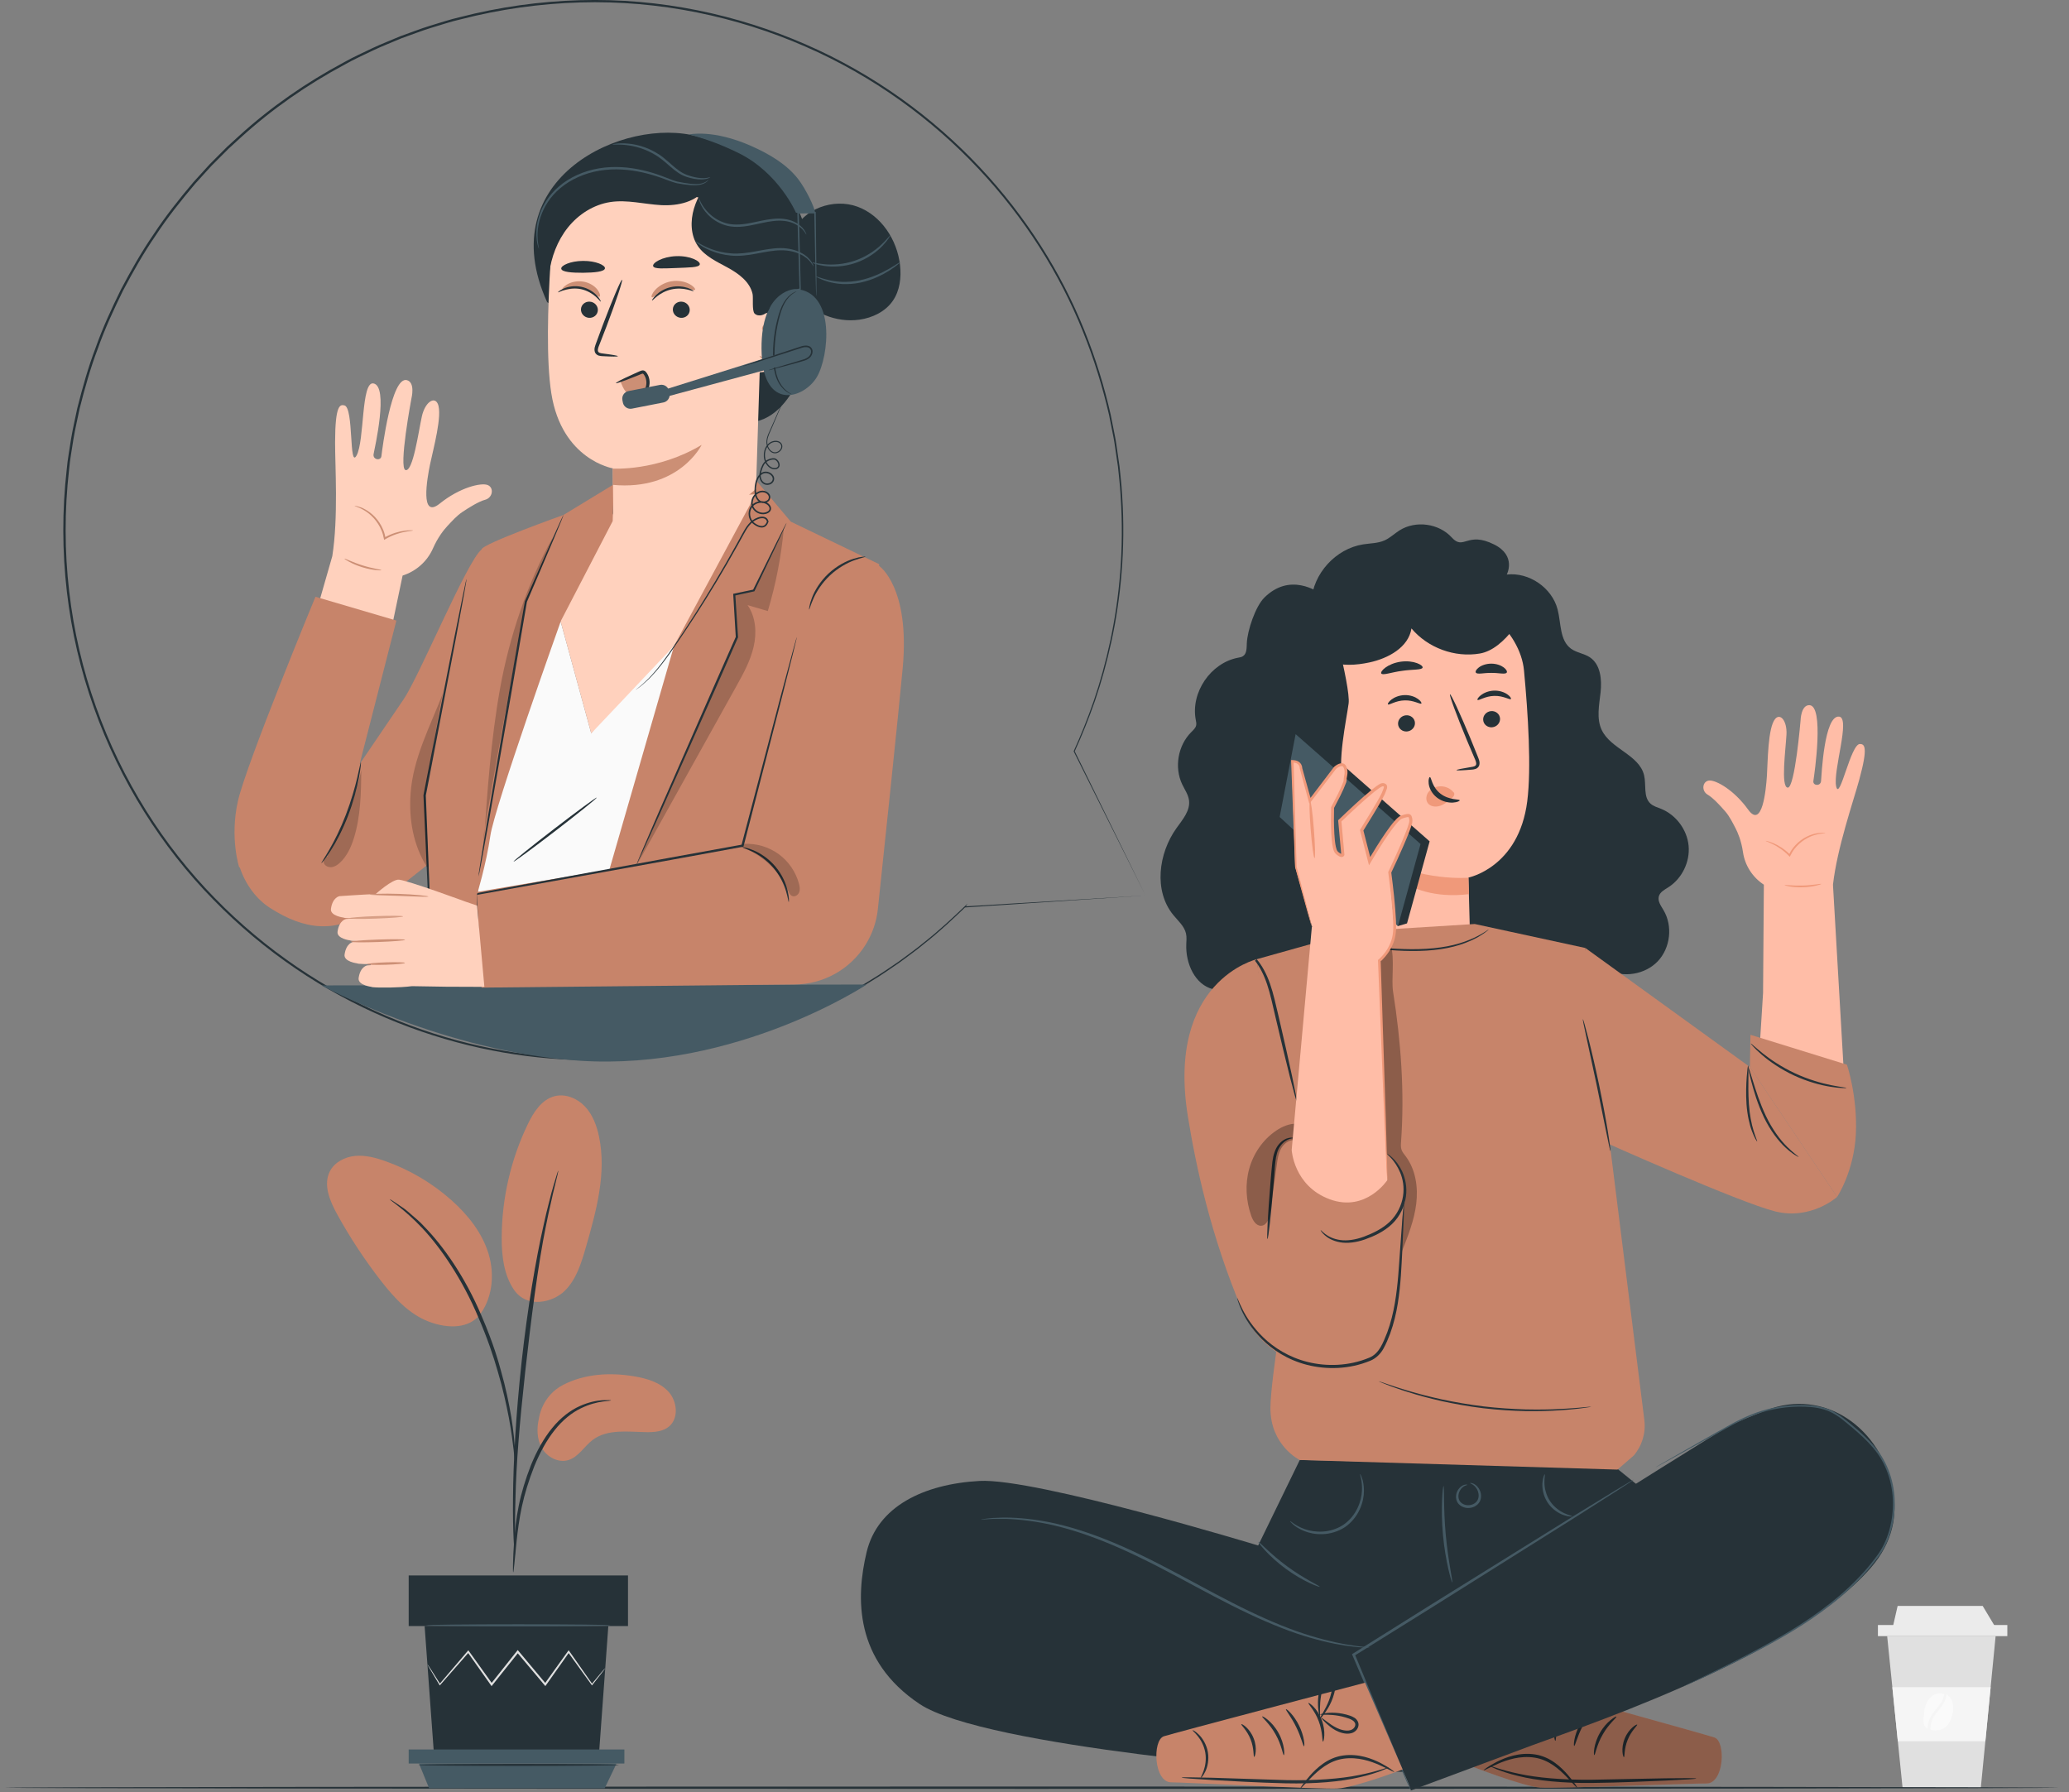 <svg xmlns="http://www.w3.org/2000/svg" width="254" height="220" viewBox="0 0 254 220" fill="none"><rect x="0" y="0" width="254" height="220" fill="#808080" stroke="none"/><g clip-path="url(#clip0_1210_47)"><path d="M244.992 200.828L243.175 219.437H233.567L231.676 200.828H244.992Z" fill="#E0E0E0"></path><path d="M230.542 200.83H246.43V199.467H230.542V200.83Z" fill="#EBEBEB"></path><path d="M243.403 197.125L244.991 199.772H232.356L232.962 197.125H243.403Z" fill="#EBEBEB"></path><path d="M244.381 207.096L243.733 213.736H232.988L232.314 207.096H244.381Z" fill="#F5F5F5"></path><path d="M236.967 212.278C236.976 211.758 237.107 211.169 237.463 210.635C237.733 210.218 238.057 209.86 238.318 209.499C238.584 209.143 238.777 208.779 238.873 208.451C238.925 208.281 238.95 208.126 238.959 207.99C238.983 208.004 239.009 208.014 239.033 208.03C239.408 208.269 239.646 208.689 239.734 209.127C239.823 209.564 239.774 210.019 239.674 210.453C239.554 210.971 239.352 211.488 238.975 211.863C238.542 212.291 237.896 212.492 237.298 212.383C237.184 212.361 237.073 212.324 236.967 212.278Z" fill="#FAFAFA"></path><path d="M236.153 210.826C236.205 210.234 236.258 209.63 236.493 209.084C236.729 208.539 237.183 208.024 237.764 207.907C237.948 207.845 238.343 207.812 238.689 207.95C238.673 208.087 238.64 208.242 238.575 208.418C238.467 208.722 238.275 209.06 238.008 209.401C237.745 209.747 237.416 210.102 237.134 210.538C236.846 210.972 236.691 211.464 236.645 211.911C236.635 212.012 236.632 212.109 236.63 212.205C236.48 212.112 236.35 211.991 236.266 211.836C236.099 211.535 236.124 211.169 236.153 210.826Z" fill="#FAFAFA"></path><path d="M252.714 219.438C252.714 219.517 196.27 219.582 126.658 219.582C57.022 219.582 0.59 219.517 0.59 219.438C0.59 219.358 57.022 219.293 126.658 219.293C196.27 219.292 252.714 219.356 252.714 219.438Z" fill="#263238"></path><path d="M69.144 169.984C71.776 168.626 74.877 168.448 77.8 168.931C79.371 169.191 81.008 169.661 82.077 170.84C83.146 172.02 83.348 174.096 82.121 175.109C81.39 175.713 80.372 175.804 79.425 175.793C77.136 175.766 74.597 175.363 72.769 176.74C71.726 177.526 71.032 178.831 69.785 179.218C68.565 179.596 67.188 178.876 66.541 177.774C65.894 176.674 65.872 175.298 66.174 174.056C66.174 174.056 66.491 171.353 69.144 169.984Z" fill="#C7846A"></path><path d="M63.111 158.34C64.721 160.639 67.85 159.877 69.302 158.474C70.752 157.07 71.366 155.037 71.924 153.097C73.199 148.664 74.485 144.016 73.537 139.503C73.254 138.153 72.749 136.808 71.801 135.807C70.853 134.806 69.394 134.211 68.061 134.563C66.484 134.98 65.502 136.525 64.794 137.995C62.71 142.315 61.607 147.105 61.591 151.901C61.583 154.141 61.847 156.49 63.111 158.34Z" fill="#C7846A"></path><path d="M58.689 161.643C60.437 159.568 60.769 156.543 59.991 153.944C59.214 151.345 57.456 149.135 55.431 147.33C53.056 145.214 50.265 143.567 47.264 142.512C46.083 142.096 44.837 141.769 43.591 141.888C42.345 142.007 41.09 142.644 40.509 143.753C39.65 145.391 40.474 147.379 41.365 149.002C42.935 151.859 44.73 154.592 46.728 157.169C48.336 159.24 50.178 161.285 52.628 162.221C55.078 163.159 57.624 163.048 58.923 161.349" fill="#C7846A"></path><path d="M63.002 193.004C63.032 193.006 63.081 192.634 63.148 191.959C63.222 191.198 63.316 190.243 63.426 189.108C63.559 187.909 63.734 186.481 64.067 184.926C64.4 183.374 64.92 181.694 65.588 179.99C66.279 178.295 67.123 176.755 68.109 175.524C69.088 174.287 70.226 173.39 71.296 172.875C72.363 172.348 73.319 172.134 73.98 172.039C74.647 171.97 75.02 171.917 75.02 171.889C75.021 171.859 74.646 171.853 73.961 171.872C73.283 171.917 72.287 172.089 71.162 172.6C70.035 173.101 68.827 174.01 67.8 175.273C66.766 176.531 65.891 178.105 65.188 179.829C64.508 181.563 63.996 183.261 63.678 184.845C63.362 186.428 63.217 187.872 63.122 189.081C63.032 190.292 62.997 191.272 62.98 191.95C62.965 192.626 62.973 193.003 63.002 193.004Z" fill="#263238"></path><path d="M63.198 190.821C63.213 190.821 63.222 190.654 63.226 190.337C63.225 189.972 63.224 189.514 63.222 188.95C63.219 187.748 63.219 186.006 63.283 183.856C63.39 179.557 63.76 174.929 64.475 168.405C65.153 162.27 66.062 155.131 67.021 150.49C67.227 149.435 67.434 148.484 67.629 147.652C67.816 146.818 67.974 146.099 68.127 145.517C68.259 144.97 68.366 144.524 68.452 144.17C68.521 143.86 68.551 143.696 68.537 143.691C68.522 143.688 68.465 143.844 68.368 144.146C68.263 144.495 68.13 144.935 67.966 145.475C67.787 146.051 67.604 146.765 67.396 147.595C67.178 148.423 66.95 149.371 66.724 150.425C65.775 154.632 64.77 160.51 64.048 167.049C63.332 173.587 63.009 179.539 62.98 183.85C62.954 186.006 63 187.75 63.056 188.955C63.09 189.517 63.118 189.977 63.14 190.34C63.163 190.656 63.183 190.823 63.198 190.821Z" fill="#263238"></path><path d="M63.227 179.346C63.257 179.345 63.252 178.831 63.217 177.898C63.164 176.968 63.036 175.623 62.774 173.975C62.496 172.332 62.107 170.38 61.498 168.259C61.233 167.289 60.612 164.967 59.106 161.495C57.123 156.791 54.429 152.946 52.085 150.563C51.536 149.931 50.923 149.475 50.433 149.029C50.18 148.815 49.956 148.601 49.728 148.433C49.499 148.275 49.285 148.127 49.087 147.991C48.316 147.463 47.884 147.185 47.868 147.211C47.799 147.304 49.596 148.362 51.865 150.776C54.124 153.184 56.744 157.002 58.711 161.667C59.807 164.196 60.572 166.452 61.115 168.369C61.742 170.468 62.159 172.4 62.473 174.028C62.772 175.658 62.945 176.99 63.05 177.913C63.135 178.836 63.197 179.348 63.227 179.346Z" fill="#263238"></path><path d="M52.128 199.6L53.278 215.36H73.53L74.681 199.6H52.128Z" fill="#263238"></path><path d="M77.097 193.383H50.172V199.594H77.097V193.383Z" fill="#263238"></path><path d="M50.172 214.744V216.467H51.437H76.652V214.744H50.172Z" fill="#455A64"></path><path d="M52.677 219.5L51.437 216.469H75.687L74.24 219.5H52.677Z" fill="#455A64"></path><path d="M74.305 204.756C74.309 204.759 74.278 204.807 74.21 204.9C74.13 205.007 74.03 205.138 73.908 205.301C73.621 205.67 73.225 206.175 72.728 206.811L72.676 206.878L72.625 206.808C71.883 205.782 70.893 204.413 69.727 202.799H69.893C69.031 204.02 68.071 205.379 67.039 206.839L66.95 206.966L66.85 206.847C65.797 205.594 64.653 204.235 63.466 202.822L63.661 202.819C63.602 202.892 63.538 202.972 63.474 203.053C62.425 204.369 61.409 205.642 60.449 206.845L60.347 206.972L60.255 206.841C59.227 205.386 58.267 204.028 57.4 202.801L57.566 202.81C56.159 204.412 54.966 205.772 54.05 206.814L53.987 206.885L53.94 206.805C53.476 206.027 53.107 205.405 52.839 204.955C52.724 204.756 52.631 204.593 52.556 204.463C52.495 204.351 52.465 204.291 52.47 204.288C52.476 204.285 52.516 204.338 52.588 204.444C52.67 204.568 52.773 204.725 52.901 204.918C53.182 205.36 53.57 205.969 54.056 206.733L53.946 206.724C54.847 205.668 56.021 204.292 57.406 202.671L57.493 202.568L57.572 202.678C58.447 203.901 59.416 205.252 60.453 206.699L60.259 206.693C61.217 205.487 62.23 204.212 63.277 202.895C63.341 202.816 63.405 202.736 63.463 202.662L63.56 202.541L63.658 202.659C64.842 204.075 65.983 205.438 67.033 206.693L66.844 206.7C67.885 205.247 68.855 203.895 69.725 202.681L69.81 202.563L69.893 202.681C71.034 204.311 72.004 205.696 72.73 206.733L72.627 206.73C73.144 206.11 73.555 205.617 73.854 205.258C73.987 205.104 74.095 204.979 74.183 204.878C74.259 204.793 74.3 204.751 74.305 204.756Z" fill="#E0E0E0"></path><path d="M74.963 199.5C74.963 199.571 69.888 199.627 63.63 199.627C57.37 199.627 52.297 199.571 52.297 199.5C52.297 199.431 57.37 199.375 63.63 199.375C69.888 199.375 74.963 199.431 74.963 199.5Z" fill="#455A64"></path><path d="M75.986 216.641C75.986 216.711 70.472 216.767 63.67 216.767C56.866 216.767 51.352 216.711 51.352 216.641C51.352 216.572 56.866 216.516 63.67 216.516C70.472 216.516 75.986 216.572 75.986 216.641Z" fill="#263238"></path><path d="M225.421 96.55C224.982 94.654 227.22 88.108 225.775 87.962C223.935 87.777 223.624 95.221 223.559 95.888C223.495 96.537 222.528 96.459 222.619 95.861C222.751 95 223.977 86.577 222.119 86.557C221.09 86.546 221.047 88.418 221.047 88.418C221.047 88.418 220.353 96.719 219.475 96.68C218.585 96.641 219.226 91.917 219.316 90.16C219.402 88.475 218.557 87.508 217.934 88.236C217.02 89.304 217.024 93.582 216.912 95.267C216.8 96.953 216.346 101.794 214.607 99.373C212.866 96.951 210.639 95.726 209.816 95.809C208.995 95.894 208.841 97.078 209.639 97.542C210.284 97.917 211.173 98.872 211.814 99.616C212.341 100.23 212.691 100.961 213.068 101.675C213.335 102.186 213.774 103.2 213.979 104.61C214.217 106.243 215.16 107.691 216.54 108.595L216.442 121.894L216.029 128.473L226.384 132.065L225.024 108.601C225.532 104.092 227.516 98.388 228.241 95.745C229.398 91.529 228.857 91.347 228.34 91.324C227.202 91.272 225.849 98.399 225.421 96.55Z" fill="#FFBDA7"></path><path d="M224.094 102.273C224.094 102.315 223.592 102.269 222.824 102.486C222.067 102.695 221.04 103.232 220.29 104.214C220.088 104.476 219.928 104.757 219.791 105.033L219.722 105.169L219.621 105.065C218.939 104.36 218.204 103.901 217.659 103.63C217.112 103.357 216.758 103.247 216.767 103.217C216.773 103.197 217.142 103.261 217.716 103.505C218.288 103.746 219.059 104.193 219.77 104.913L219.602 104.945C219.744 104.654 219.911 104.357 220.123 104.082C220.513 103.571 220.989 103.174 221.455 102.886C221.927 102.602 222.392 102.431 222.79 102.336C223.189 102.236 223.521 102.232 223.747 102.229C223.973 102.241 224.096 102.258 224.094 102.273Z" fill="#F0997A"></path><path d="M223.584 108.503C223.6 108.554 222.614 108.873 221.345 108.911C220.076 108.955 219.071 108.7 219.084 108.649C219.094 108.585 220.097 108.742 221.338 108.698C222.58 108.663 223.569 108.441 223.584 108.503Z" fill="#F0997A"></path><path d="M160.982 73.812C161.189 70.411 163.985 67.343 167.352 66.819C168.235 66.681 169.161 66.696 169.977 66.331C170.646 66.032 171.181 65.503 171.8 65.11C173.783 63.849 176.651 64.237 178.228 65.978C179.713 67.617 180.093 65.161 183.436 66.838C186.207 68.227 184.978 70.523 184.978 70.523C187.711 70.21 190.528 72.143 191.219 74.806C191.656 76.497 191.457 78.608 192.874 79.632C193.559 80.127 194.474 80.212 195.178 80.681C196.489 81.551 196.666 83.399 196.497 84.964C196.327 86.528 195.962 88.194 196.64 89.614C197.752 91.942 201.231 92.648 201.835 95.157C202.12 96.341 201.718 97.814 202.616 98.638C202.978 98.969 203.471 99.099 203.925 99.283C205.763 100.027 207.119 101.848 207.302 103.823C207.485 105.797 206.49 107.837 204.82 108.907C204.353 109.205 203.793 109.49 203.646 110.023C203.48 110.618 203.908 111.192 204.223 111.723C205.375 113.665 205.071 116.356 203.516 117.993C201.959 119.63 199.285 120.069 197.287 119.018C196.396 120.918 194.735 122.443 192.766 123.17C191.86 123.504 190.861 123.674 189.922 123.449C189.169 123.268 188.496 122.847 187.878 122.382C184.929 120.163 180.771 116.743 180.251 113.09" fill="#263238"></path><path d="M160.916 79.504L160.783 76.888L176.412 73.41C181.242 72.748 186.635 77.442 187.093 82.297C187.601 87.69 188.008 94.295 187.493 98.347C186.458 106.495 180.273 107.719 180.273 107.719L180.489 115.769L162.563 116.55L160.916 79.504Z" fill="#FFBDA7"></path><path d="M184.152 88.192C184.189 88.741 183.754 89.224 183.181 89.272C182.61 89.321 182.117 88.917 182.081 88.368C182.044 87.82 182.479 87.336 183.05 87.287C183.622 87.239 184.115 87.644 184.152 88.192Z" fill="#263238"></path><path d="M185.485 85.803C185.361 85.942 184.555 85.384 183.435 85.421C182.317 85.443 181.512 86.044 181.388 85.911C181.326 85.852 181.45 85.604 181.799 85.332C182.143 85.062 182.735 84.791 183.434 84.772C184.131 84.755 184.724 84.993 185.07 85.245C185.423 85.498 185.547 85.74 185.485 85.803Z" fill="#263238"></path><path d="M173.705 88.706C173.74 89.254 173.306 89.737 172.735 89.786C172.163 89.835 171.67 89.431 171.633 88.882C171.596 88.333 172.03 87.849 172.602 87.801C173.175 87.752 173.668 88.157 173.705 88.706Z" fill="#263238"></path><path d="M174.491 86.352C174.365 86.492 173.559 85.933 172.441 85.971C171.323 85.993 170.518 86.593 170.393 86.46C170.332 86.401 170.455 86.152 170.805 85.881C171.149 85.61 171.741 85.34 172.438 85.321C173.135 85.303 173.73 85.542 174.076 85.794C174.427 86.048 174.551 86.289 174.491 86.352Z" fill="#263238"></path><path d="M178.81 94.532C178.803 94.468 179.494 94.327 180.618 94.148C180.901 94.109 181.17 94.045 181.213 93.848C181.273 93.639 181.145 93.335 180.996 93.007C180.705 92.324 180.402 91.608 180.083 90.858C178.813 87.796 177.884 85.276 178.008 85.225C178.132 85.175 179.262 87.616 180.532 90.677C180.838 91.432 181.13 92.152 181.409 92.841C181.527 93.162 181.724 93.524 181.592 93.957C181.521 94.173 181.316 94.335 181.134 94.389C180.953 94.451 180.792 94.459 180.652 94.472C179.519 94.568 178.816 94.596 178.81 94.532Z" fill="#263238"></path><path d="M180.272 107.734C180.272 107.734 174.549 108.247 169.044 105.166C169.044 105.166 171.959 110.758 180.329 109.755L180.272 107.734Z" fill="#F0997A"></path><path d="M178.42 97.23C178.001 96.71 177.286 96.44 176.589 96.537C176.104 96.604 175.622 96.854 175.338 97.258C175.056 97.663 175.012 98.226 175.291 98.594C175.607 99.01 176.24 99.088 176.77 98.92C177.299 98.752 177.748 98.386 178.173 98.022C178.291 97.921 178.411 97.816 178.483 97.681C178.554 97.546 178.565 97.372 178.469 97.264" fill="#F0997A"></path><path d="M175.539 95.385C175.721 95.369 175.762 96.583 176.829 97.413C177.893 98.245 179.182 98.069 179.199 98.238C179.218 98.314 178.917 98.483 178.37 98.515C177.836 98.55 177.047 98.402 176.394 97.894C175.745 97.385 175.449 96.688 175.393 96.191C175.33 95.685 175.457 95.38 175.539 95.385Z" fill="#263238"></path><path d="M174.645 81.95C174.544 82.258 173.422 82.148 172.114 82.347C170.802 82.519 169.755 82.936 169.572 82.669C169.491 82.541 169.667 82.249 170.084 81.941C170.501 81.634 171.168 81.334 171.954 81.222C172.74 81.111 173.465 81.214 173.949 81.394C174.438 81.572 174.687 81.804 174.645 81.95Z" fill="#263238"></path><path d="M184.973 82.56C184.784 82.82 184.005 82.58 183.078 82.597C182.149 82.581 181.371 82.821 181.182 82.561C181.099 82.434 181.214 82.176 181.551 81.925C181.88 81.674 182.44 81.461 183.078 81.461C183.715 81.462 184.274 81.674 184.605 81.925C184.94 82.175 185.055 82.434 184.973 82.56Z" fill="#263238"></path><path d="M188.468 72.351C187.371 75.273 184.754 79.692 181.676 80.218C178.599 80.745 175.283 79.529 173.277 77.138C172.919 79.468 170.419 80.819 168.112 81.313C166.482 81.663 164.75 81.764 163.174 81.221C161.597 80.677 160.207 79.395 159.877 77.761C159.547 76.127 161.693 71.969 163.314 71.582" fill="#263238"></path><path d="M166.2 115.48C166.24 118.101 164.429 120.646 161.939 121.469C162.173 123.585 160.699 125.761 158.646 126.329C156.595 126.896 154.212 125.788 153.324 123.852C153.092 123.345 152.945 122.781 152.568 122.369C151.704 121.423 150.174 121.732 148.931 121.426C146.69 120.874 145.549 118.258 145.632 115.953C145.648 115.498 145.699 115.037 145.6 114.592C145.398 113.684 144.629 113.034 144.04 112.314C141.614 109.351 142.207 104.753 144.438 101.64C145.182 100.603 146.135 99.506 145.969 98.239C145.877 97.532 145.441 96.926 145.134 96.282C144.14 94.196 144.604 91.506 146.239 89.872C146.49 89.621 146.78 89.368 146.849 89.021C146.892 88.8 146.839 88.573 146.796 88.352C146.157 84.999 148.633 81.367 151.986 80.734C152.189 80.696 152.398 80.665 152.574 80.557C153.075 80.249 153.039 79.532 153.066 78.945C153.135 77.395 154.119 74.438 155.223 73.348C158.286 70.326 161.613 72.368 162.817 73.348C162.817 73.348 165.845 84.262 165.562 86.356C165.277 88.449 164.129 93.702 164.897 95.994C165.665 98.286 166.993 103 166.2 105.173C165.407 107.347 166.2 115.48 166.2 115.48Z" fill="#263238"></path><path d="M185.863 206.391C185.863 206.391 209.532 212.94 210.48 213.274C211.907 213.776 211.667 219 209.448 218.917C208.398 218.879 191.268 219.555 189.103 219.421C186.939 219.285 180.409 216.713 180.409 216.713L185.863 206.391Z" fill="#C7846A"></path><path d="M195.722 215.432C195.841 215.449 196.001 214.196 196.766 212.891C197.51 211.574 198.513 210.808 198.439 210.713C198.398 210.622 197.222 211.289 196.422 212.693C195.609 214.09 195.623 215.443 195.722 215.432Z" fill="#263238"></path><path d="M193.254 214.307C193.37 214.328 193.61 213.209 194.24 211.973C194.859 210.73 195.615 209.872 195.529 209.791C195.464 209.712 194.54 210.486 193.887 211.794C193.224 213.098 193.153 214.301 193.254 214.307Z" fill="#263238"></path><path d="M190.94 213.678C191.059 213.671 190.968 212.489 191.492 211.178C191.996 209.858 192.864 209.052 192.781 208.966C192.734 208.876 191.674 209.607 191.124 211.035C190.56 212.455 190.844 213.712 190.94 213.678Z" fill="#263238"></path><path d="M191.36 210.625C191.403 210.636 191.612 209.976 191.614 208.864C191.612 208.312 191.549 207.649 191.375 206.934C191.287 206.577 191.171 206.209 191.022 205.836C190.945 205.648 190.858 205.433 190.644 205.257C190.422 205.059 190.02 205.099 189.83 205.297C189.613 205.486 189.545 205.752 189.515 205.966C189.49 206.183 189.48 206.385 189.484 206.59C189.49 206.998 189.543 207.389 189.631 207.749C189.805 208.473 190.087 209.078 190.359 209.559C190.911 210.519 191.388 211.009 191.422 210.983C191.477 210.946 191.079 210.394 190.607 209.43C190.375 208.947 190.131 208.353 189.986 207.67C189.913 207.328 189.873 206.964 189.873 206.589C189.883 206.226 189.877 205.771 190.09 205.596C190.204 205.502 190.305 205.496 190.403 205.57C190.508 205.65 190.595 205.812 190.663 205.983C190.809 206.338 190.929 206.688 191.022 207.027C191.208 207.708 191.298 208.341 191.335 208.876C191.404 209.945 191.296 210.615 191.36 210.625Z" fill="#263238"></path><path d="M191.332 210.375C191.342 210.333 190.772 210.136 189.805 210.129C189.323 210.129 188.746 210.179 188.125 210.336C187.818 210.418 187.489 210.498 187.158 210.691C186.833 210.855 186.495 211.306 186.624 211.772C186.726 212.212 187.102 212.521 187.476 212.617C187.854 212.722 188.219 212.685 188.537 212.614C189.187 212.465 189.692 212.146 190.076 211.858C190.834 211.263 191.204 210.808 191.176 210.776C191.135 210.725 190.686 211.114 189.915 211.629C189.527 211.877 189.041 212.144 188.464 212.258C188.176 212.313 187.866 212.329 187.586 212.245C187.307 212.168 187.076 211.957 187.009 211.682C186.943 211.418 187.102 211.176 187.361 211.022C187.615 210.864 187.929 210.774 188.22 210.687C188.806 210.52 189.353 210.442 189.815 210.408C190.741 210.344 191.321 210.44 191.332 210.375Z" fill="#263238"></path><path d="M199.359 215.686C199.475 215.673 199.36 214.661 199.825 213.551C200.268 212.432 201.058 211.79 200.985 211.698C200.945 211.602 199.955 212.163 199.459 213.402C198.948 214.635 199.263 215.727 199.359 215.686Z" fill="#263238"></path><path d="M182.845 216.752C182.835 216.777 183.16 216.929 183.761 217.183C184.369 217.412 185.259 217.734 186.395 217.998C188.659 218.568 191.886 218.893 195.431 218.855C198.978 218.816 202.174 218.654 204.493 218.561C205.59 218.503 206.51 218.455 207.235 218.416C207.883 218.373 208.241 218.337 208.239 218.308C208.239 218.282 207.879 218.267 207.23 218.263C206.504 218.267 205.582 218.275 204.485 218.282C202.087 218.329 198.925 218.391 195.43 218.459C191.9 218.496 188.712 218.22 186.457 217.725C184.195 217.262 182.873 216.68 182.845 216.752Z" fill="#263238"></path><path d="M182.144 217.293C182.177 217.348 182.824 216.97 183.918 216.49C184.997 216.026 186.619 215.471 188.397 215.746C190.181 216.019 191.443 217.216 192.267 218.049C193.097 218.91 193.583 219.481 193.632 219.441C193.667 219.412 193.263 218.783 192.473 217.858C192.074 217.401 191.567 216.871 190.903 216.391C190.247 215.909 189.404 215.499 188.459 215.354C186.551 215.063 184.869 215.7 183.8 216.236C182.713 216.792 182.121 217.255 182.144 217.293Z" fill="#263238"></path><g opacity="0.3"><path d="M185.863 206.391C185.863 206.391 209.532 212.94 210.48 213.274C211.907 213.776 211.667 219 209.448 218.917C208.398 218.879 191.268 219.555 189.103 219.421C186.939 219.285 180.409 216.713 180.409 216.713L185.863 206.391Z" fill="black"></path></g><path d="M159.568 179.207L154.457 189.706C154.457 189.706 127.137 181.4 120.254 181.782C113.37 182.164 107.732 184.921 106.393 190.511C105.055 196.101 104.872 203.813 112.903 209.167C120.933 214.519 160.844 217.477 160.844 217.477H176.638L202.451 183.446L198.293 180.075L159.568 179.207Z" fill="#263238"></path><path d="M168.158 202.246C168.158 202.258 167.98 202.253 167.64 202.237C167.302 202.209 166.798 202.211 166.159 202.121C164.873 201.994 163.025 201.661 160.804 201.016C158.582 200.378 156.014 199.368 153.254 198.063C150.492 196.761 147.546 195.157 144.45 193.496C141.353 191.838 138.354 190.348 135.532 189.219C132.711 188.092 130.078 187.31 127.816 186.912C125.558 186.506 123.692 186.405 122.408 186.44C121.765 186.425 121.268 186.495 120.929 186.499C120.59 186.514 120.411 186.517 120.41 186.505C120.409 186.493 120.585 186.468 120.923 186.43C121.261 186.405 121.758 186.313 122.405 186.307C123.694 186.232 125.576 186.295 127.859 186.673C130.144 187.042 132.805 187.809 135.649 188.925C138.494 190.044 141.51 191.532 144.613 193.194C147.711 194.858 150.647 196.465 153.391 197.778C156.132 199.094 158.676 200.121 160.875 200.784C163.072 201.455 164.902 201.822 166.177 201.989C166.812 202.1 167.312 202.119 167.647 202.168C167.983 202.208 168.16 202.234 168.158 202.246Z" fill="#455A64"></path><path d="M186.826 214.708C191.898 212.715 219.803 203.838 229.681 192.426C232.422 189.257 232.928 185.952 232.386 182.951C231.007 175.34 224.006 170.264 216.742 173.14C215.709 173.549 213.335 174.472 212.344 175.003C209.635 176.461 165.739 204.296 165.739 204.296C165.739 204.296 173.387 219.207 173.195 219.78L186.826 214.708Z" fill="#263238"></path><path d="M200.568 181.616C200.571 181.622 200.531 181.653 200.45 181.712C200.35 181.78 200.229 181.861 200.082 181.961C199.73 182.19 199.253 182.502 198.65 182.894C197.371 183.708 195.567 184.858 193.349 186.271C188.833 189.109 182.638 193.001 175.794 197.302C172.414 199.409 169.192 201.417 166.258 203.247L166.32 203.05C168.35 207.936 170.082 212.103 171.32 215.079C171.914 216.537 172.388 217.7 172.726 218.531C172.876 218.915 172.996 219.221 173.088 219.454C173.167 219.665 173.204 219.776 173.195 219.779C173.188 219.782 173.135 219.679 173.039 219.475C172.935 219.246 172.801 218.946 172.633 218.571C172.274 217.749 171.772 216.596 171.143 215.155C169.877 212.19 168.105 208.039 166.029 203.174L165.976 203.05L166.089 202.978C169.021 201.141 172.237 199.126 175.613 197.011C182.477 192.744 188.691 188.882 193.22 186.066C195.463 184.691 197.286 183.574 198.579 182.781C199.195 182.412 199.684 182.119 200.046 181.904C200.199 181.815 200.326 181.743 200.431 181.682C200.52 181.634 200.565 181.611 200.568 181.616Z" fill="#455A64"></path><path d="M162.013 194.772C161.995 194.812 161.492 194.649 160.717 194.285C159.943 193.922 158.906 193.34 157.85 192.568C156.794 191.794 155.927 190.982 155.347 190.354C154.765 189.727 154.458 189.296 154.491 189.266C154.57 189.194 155.966 190.775 158.053 192.291C160.129 193.821 162.057 194.675 162.013 194.772Z" fill="#455A64"></path><path d="M177.211 182.404C177.261 182.407 177.263 183.075 177.278 184.151C177.294 185.227 177.337 186.713 177.483 188.344C177.632 189.977 177.856 191.446 178.034 192.508C178.212 193.568 178.332 194.227 178.283 194.239C178.24 194.247 178.038 193.61 177.796 192.554C177.557 191.5 177.292 190.023 177.142 188.375C176.993 186.729 176.988 185.229 177.035 184.148C177.083 183.067 177.167 182.403 177.211 182.404Z" fill="#455A64"></path><path d="M180.474 182.042C180.476 182.026 180.606 182.011 180.817 182.089C181.03 182.165 181.316 182.355 181.543 182.699C181.758 183.037 181.927 183.554 181.75 184.105C181.586 184.667 180.973 185.081 180.334 185.102C179.697 185.143 179.039 184.79 178.838 184.229C178.633 183.678 178.808 183.151 179.033 182.819C179.269 182.479 179.576 182.302 179.796 182.252C180.019 182.199 180.145 182.237 180.143 182.252C180.167 182.309 179.609 182.305 179.238 182.949C179.065 183.25 178.958 183.702 179.13 184.109C179.291 184.52 179.792 184.789 180.318 184.759C180.846 184.735 181.313 184.425 181.452 184C181.607 183.579 181.499 183.133 181.335 182.823C180.981 182.175 180.446 182.098 180.474 182.042Z" fill="#455A64"></path><path d="M166.974 180.934C166.992 180.926 167.094 181.104 167.213 181.452C167.336 181.801 167.447 182.332 167.444 182.997C167.444 183.659 167.301 184.455 166.934 185.26C166.573 186.063 165.963 186.866 165.114 187.45C164.253 188.017 163.278 188.279 162.398 188.312C161.513 188.347 160.722 188.179 160.107 187.93C159.49 187.681 159.04 187.379 158.764 187.135C158.487 186.892 158.36 186.731 158.375 186.717C158.418 186.658 158.981 187.281 160.192 187.702C160.79 187.912 161.546 188.046 162.382 187.996C163.213 187.95 164.121 187.692 164.92 187.165C165.71 186.623 166.291 185.879 166.648 185.127C167.01 184.373 167.171 183.621 167.2 182.988C167.27 181.708 166.903 180.953 166.974 180.934Z" fill="#455A64"></path><path d="M193.012 186.124C193.011 186.163 192.597 186.192 191.976 185.979C191.361 185.774 190.543 185.274 189.985 184.422C189.427 183.567 189.3 182.616 189.359 181.972C189.414 181.317 189.606 180.951 189.641 180.965C189.696 180.98 189.592 181.362 189.601 181.98C189.606 182.591 189.764 183.453 190.272 184.234C190.782 185.012 191.509 185.504 192.066 185.755C192.628 186.011 193.02 186.07 193.012 186.124Z" fill="#455A64"></path><path d="M206.66 207.004C206.658 207 206.716 206.97 206.828 206.913C206.951 206.854 207.116 206.772 207.33 206.669C207.782 206.45 208.432 206.137 209.265 205.736C210.941 204.921 213.372 203.747 216.302 202.161C219.224 200.574 222.68 198.572 226.017 195.699C227.67 194.257 229.292 192.585 230.663 190.639C231.98 188.66 232.535 186.125 232.346 183.621C232.239 182.366 231.927 181.143 231.422 180.028C231.171 179.47 230.867 178.94 230.521 178.447C230.171 177.955 229.781 177.498 229.371 177.065C228.547 176.204 227.646 175.448 226.758 174.711C225.88 173.973 224.964 173.301 223.911 173.009C222.869 172.7 221.789 172.647 220.752 172.659C219.714 172.677 218.71 172.795 217.755 172.991C215.838 173.371 214.16 174.121 212.695 174.902C209.786 176.514 207.429 177.819 205.789 178.729C204.979 179.173 204.349 179.52 203.907 179.763C203.699 179.875 203.535 179.962 203.415 180.027C203.303 180.084 203.246 180.113 203.244 180.11C203.243 180.107 203.296 180.071 203.404 180.006C203.522 179.937 203.681 179.842 203.885 179.723C204.321 179.472 204.945 179.113 205.746 178.651C207.369 177.731 209.7 176.378 212.62 174.76C214.085 173.967 215.779 173.199 217.716 172.807C218.681 172.604 219.698 172.48 220.748 172.46C221.795 172.444 222.892 172.492 223.97 172.808C225.062 173.108 226.016 173.806 226.896 174.543C227.785 175.278 228.694 176.039 229.532 176.911C229.948 177.348 230.344 177.815 230.703 178.317C231.057 178.821 231.369 179.364 231.626 179.934C232.143 181.075 232.46 182.323 232.571 183.603C232.763 186.154 232.199 188.735 230.847 190.761C229.45 192.737 227.822 194.408 226.151 195.857C222.789 198.737 219.313 200.731 216.377 202.303C213.432 203.871 210.99 205.024 209.3 205.816C208.46 206.199 207.804 206.501 207.348 206.709C207.131 206.805 206.961 206.879 206.836 206.933C206.722 206.984 206.661 207.007 206.66 207.004Z" fill="#455A64"></path><path d="M167.581 206.547C167.581 206.547 143.833 212.803 142.879 213.125C141.448 213.609 141.622 218.836 143.842 218.781C144.892 218.756 162.014 219.644 164.179 219.536C166.345 219.426 172.197 217.198 172.197 217.198L167.581 206.547Z" fill="#C7846A"></path><path d="M157.611 215.443C157.492 215.458 157.347 214.204 156.598 212.89C155.87 211.564 154.878 210.785 154.953 210.691C154.995 210.601 156.163 211.282 156.945 212.697C157.74 214.102 157.71 215.455 157.611 215.443Z" fill="#263238"></path><path d="M160.091 214.35C159.976 214.368 159.75 213.246 159.134 212.003C158.532 210.752 157.787 209.884 157.873 209.804C157.939 209.727 158.854 210.513 159.49 211.828C160.137 213.139 160.193 214.344 160.091 214.35Z" fill="#263238"></path><path d="M162.414 213.777C162.296 213.768 162.4 212.587 161.891 211.27C161.405 209.944 160.546 209.126 160.63 209.04C160.679 208.952 161.73 209.696 162.262 211.13C162.809 212.557 162.51 213.811 162.414 213.777Z" fill="#263238"></path><path d="M162.031 210.705C161.988 210.716 161.788 210.051 161.799 208.941C161.808 208.389 161.881 207.727 162.062 207.014C162.154 206.658 162.275 206.291 162.428 205.92C162.507 205.734 162.597 205.518 162.815 205.346C163.038 205.151 163.439 205.196 163.628 205.396C163.842 205.588 163.907 205.855 163.933 206.069C163.955 206.286 163.964 206.488 163.957 206.694C163.947 207.101 163.889 207.491 163.796 207.851C163.613 208.57 163.323 209.174 163.046 209.65C162.482 210.603 161.999 211.089 161.965 211.061C161.912 211.023 162.315 210.476 162.799 209.517C163.038 209.037 163.288 208.448 163.441 207.766C163.518 207.425 163.564 207.061 163.568 206.686C163.563 206.322 163.574 205.867 163.363 205.69C163.251 205.595 163.149 205.588 163.05 205.66C162.945 205.738 162.855 205.899 162.786 206.071C162.635 206.422 162.511 206.772 162.415 207.11C162.22 207.788 162.123 208.42 162.078 208.954C161.996 210.025 162.096 210.696 162.031 210.705Z" fill="#263238"></path><path d="M162.064 210.458C162.053 210.414 162.626 210.225 163.594 210.231C164.073 210.235 164.649 210.293 165.27 210.457C165.575 210.544 165.903 210.626 166.232 210.826C166.554 210.994 166.888 211.447 166.752 211.914C166.646 212.352 166.265 212.655 165.89 212.747C165.512 212.848 165.147 212.806 164.828 212.73C164.181 212.574 163.679 212.248 163.3 211.955C162.548 211.351 162.185 210.892 162.213 210.86C162.256 210.809 162.699 211.204 163.462 211.728C163.848 211.98 164.329 212.255 164.906 212.374C165.193 212.434 165.503 212.454 165.784 212.373C166.064 212.301 166.297 212.091 166.367 211.818C166.438 211.554 166.281 211.31 166.024 211.153C165.773 210.992 165.46 210.899 165.169 210.808C164.586 210.634 164.039 210.55 163.577 210.51C162.654 210.434 162.072 210.521 162.064 210.458Z" fill="#263238"></path><path d="M153.969 215.652C153.853 215.638 153.981 214.628 153.531 213.511C153.101 212.388 152.318 211.735 152.394 211.645C152.435 211.549 153.417 212.122 153.899 213.367C154.395 214.605 154.065 215.695 153.969 215.652Z" fill="#263238"></path><path d="M170.471 216.952C170.481 216.977 170.154 217.125 169.55 217.371C168.94 217.593 168.045 217.904 166.906 218.155C164.635 218.697 161.404 218.981 157.86 218.899C154.312 218.817 151.118 218.616 148.803 218.493C147.706 218.422 146.787 218.362 146.062 218.315C145.415 218.263 145.058 218.223 145.059 218.195C145.06 218.167 145.419 218.157 146.068 218.161C146.795 218.174 147.716 218.192 148.815 218.214C151.211 218.291 154.372 218.391 157.866 218.504C161.395 218.583 164.586 218.347 166.847 217.882C169.115 217.445 170.444 216.878 170.471 216.952Z" fill="#263238"></path><path d="M171.163 217.502C171.131 217.555 170.488 217.17 169.4 216.677C168.325 216.2 166.712 215.624 164.931 215.877C163.145 216.128 161.864 217.31 161.031 218.131C160.191 218.982 159.698 219.549 159.651 219.507C159.615 219.478 160.026 218.855 160.828 217.939C161.232 217.488 161.746 216.963 162.415 216.492C163.078 216.018 163.927 215.618 164.874 215.485C166.785 215.218 168.458 215.875 169.521 216.424C170.601 216.993 171.188 217.464 171.163 217.502Z" fill="#263238"></path><path d="M147.409 218.238C147.367 218.208 147.573 217.898 147.766 217.348C147.961 216.803 148.115 215.994 147.967 215.125C147.817 214.259 147.402 213.547 147.036 213.098C146.67 212.643 146.372 212.42 146.402 212.379C146.422 212.347 146.773 212.508 147.206 212.948C147.636 213.38 148.122 214.129 148.285 215.071C148.446 216.013 148.239 216.881 147.978 217.433C147.716 217.993 147.438 218.26 147.409 218.238Z" fill="#263238"></path><path d="M166.487 114.321L154.278 117.742L158.246 155.721C158.246 155.721 155.963 169.281 155.963 172.844C155.963 177.474 159.568 179.212 159.568 179.212L198.572 180.39L200.565 178.664C201.592 177.462 202.064 175.883 201.868 174.315L194.621 116.363L181.043 113.418L166.487 114.321Z" fill="#C7846A"></path><path d="M158.292 155.679C158.285 155.68 158.26 155.581 158.22 155.391C158.178 155.178 158.124 154.902 158.056 154.559C157.919 153.809 157.727 152.768 157.493 151.496C157.035 148.881 156.411 145.312 155.723 141.37C155.058 137.422 154.457 133.85 154.015 131.233C153.812 129.953 153.645 128.909 153.525 128.156C153.475 127.81 153.434 127.531 153.403 127.317C153.376 127.124 153.367 127.023 153.375 127.022C153.383 127.02 153.407 127.119 153.447 127.308C153.49 127.521 153.544 127.797 153.612 128.139C153.75 128.889 153.94 129.93 154.175 131.203C154.631 133.819 155.256 137.387 155.946 141.331C156.61 145.278 157.211 148.85 157.651 151.468C157.856 152.748 158.023 153.792 158.143 154.545C158.193 154.89 158.235 155.169 158.266 155.383C158.291 155.575 158.301 155.677 158.292 155.679Z" fill="#263238"></path><path d="M182.758 114.104C182.766 114.117 182.567 114.274 182.195 114.55C182.007 114.683 181.762 114.825 181.483 115C181.191 115.148 180.867 115.342 180.483 115.496C179.729 115.834 178.787 116.147 177.713 116.36C176.641 116.576 175.44 116.698 174.181 116.727C172.921 116.758 171.722 116.7 170.636 116.618C169.551 116.538 168.571 116.423 167.763 116.242C166.953 116.063 166.321 115.823 165.905 115.622C165.698 115.519 165.54 115.434 165.438 115.367C165.335 115.302 165.283 115.265 165.286 115.258C165.297 115.241 165.52 115.365 165.942 115.541C166.364 115.715 166.992 115.928 167.795 116.084C168.596 116.243 169.567 116.341 170.651 116.409C171.734 116.48 172.927 116.531 174.176 116.5C175.424 116.471 176.611 116.357 177.673 116.155C178.735 115.955 179.668 115.663 180.421 115.348C181.941 114.734 182.725 114.053 182.758 114.104Z" fill="#263238"></path><path d="M195.367 172.67C195.368 172.677 195.277 172.695 195.101 172.723C194.902 172.751 194.648 172.788 194.335 172.834C194.001 172.883 193.592 172.934 193.115 172.976C192.639 173.018 192.096 173.082 191.495 173.11C190.293 173.196 188.857 173.234 187.264 173.212C185.671 173.175 183.919 173.07 182.092 172.856C180.266 172.633 178.539 172.322 176.981 171.982C175.428 171.628 174.041 171.253 172.894 170.885C172.316 170.715 171.804 170.528 171.352 170.373C170.899 170.22 170.513 170.073 170.2 169.947C169.906 169.829 169.667 169.735 169.481 169.659C169.317 169.591 169.231 169.552 169.234 169.544C169.237 169.537 169.327 169.562 169.497 169.617C169.688 169.68 169.93 169.763 170.231 169.865C170.547 169.977 170.936 170.111 171.392 170.253C171.848 170.395 172.362 170.572 172.941 170.733C174.09 171.078 175.477 171.436 177.027 171.778C178.581 172.105 180.301 172.409 182.119 172.632C183.94 172.844 185.682 172.953 187.268 173.002C188.856 173.036 190.287 173.016 191.486 172.951C192.087 172.931 192.628 172.88 193.105 172.849C193.582 172.821 193.991 172.781 194.324 172.747C194.64 172.719 194.896 172.697 195.097 172.677C195.272 172.666 195.367 172.661 195.367 172.67Z" fill="#263238"></path><path d="M199.892 140.124C199.875 140.128 199.81 139.94 199.706 139.597C199.599 139.253 199.457 138.753 199.288 138.133C198.949 136.893 198.515 135.171 198.09 133.256C197.663 131.342 197.326 129.597 197.106 128.331C196.996 127.698 196.913 127.185 196.864 126.828C196.813 126.472 196.792 126.274 196.808 126.272C196.823 126.269 196.873 126.462 196.951 126.813C197.034 127.209 197.139 127.707 197.264 128.301C197.524 129.559 197.885 131.295 198.311 133.207C198.737 135.119 199.146 136.844 199.443 138.093C199.581 138.684 199.698 139.18 199.791 139.574C199.869 139.925 199.906 140.12 199.892 140.124Z" fill="#263238"></path><g opacity="0.3"><path d="M170.749 116.051C171.238 117.748 170.783 120.221 171.022 121.741C171.982 127.823 172.443 134.005 172.001 140.146C171.976 140.481 171.951 140.828 172.063 141.144C172.165 141.433 172.373 141.67 172.558 141.915C173.792 143.549 174.113 145.731 173.863 147.762C173.615 149.796 172.852 151.724 172.096 153.627C172.053 151.988 172.14 149.536 172.268 147.9C172.295 147.573 172.462 147.783 172.471 147.456C172.527 145.489 172.198 143.665 170.815 142.264C170.539 141.983 170.222 141.729 170.034 141.383C169.86 141.064 169.811 140.694 169.767 140.333C168.921 133.467 168.342 126.568 168.032 119.656C168.014 119.264 168.009 118.834 168.256 118.528C168.45 118.287 168.758 118.177 169.017 118.007C169.545 117.658 169.876 117.042 170.448 116.771" fill="black"></path></g><path d="M154.277 117.746C154.277 117.746 143.131 120.373 145.834 137.078C146.784 142.95 148.612 151.676 152.486 160.798C154.311 165.096 158.45 168.055 163.081 167.448C165.105 167.182 167.11 167.504 168.464 166.688C170.521 165.448 171.416 161.268 171.805 156.758C172.069 153.689 171.957 150.488 172.364 147.865C173.029 143.585 171.063 141.569 168.551 141.068L158.699 139.105L158.13 144.316L154.277 117.746Z" fill="#C7846A"></path><path d="M162.128 150.993C162.156 150.97 162.314 151.193 162.697 151.478C163.074 151.763 163.697 152.097 164.537 152.209C165.373 152.33 166.396 152.184 167.454 151.794C168.506 151.394 169.667 150.861 170.603 149.978C171.534 149.094 172.074 147.926 172.24 146.828C172.414 145.724 172.215 144.702 171.89 143.921C171.222 142.337 170.256 141.711 170.323 141.656C170.335 141.638 170.575 141.772 170.937 142.108C171.298 142.442 171.772 142.999 172.145 143.811C172.517 144.614 172.764 145.699 172.599 146.88C172.441 148.053 171.876 149.311 170.875 150.263C169.868 151.21 168.666 151.741 167.575 152.134C166.472 152.521 165.38 152.649 164.493 152.484C163.605 152.327 162.963 151.932 162.599 151.596C162.229 151.26 162.112 151.001 162.128 150.993Z" fill="#263238"></path><path d="M151.886 159.327C151.922 159.316 152.096 159.853 152.554 160.755C153.007 161.654 153.796 162.914 155.092 164.166C156.38 165.414 158.238 166.614 160.549 167.181C162.836 167.752 165.586 167.704 168.098 166.652C169.36 166.141 169.815 164.74 170.298 163.569C170.744 162.354 171.039 161.133 171.239 159.955C171.639 157.597 171.732 155.428 171.868 153.615C171.998 151.843 172.104 150.389 172.182 149.317C172.225 148.846 172.261 148.46 172.289 148.149C172.317 147.881 172.338 147.743 172.352 147.744C172.366 147.744 172.37 147.886 172.367 148.153C172.36 148.466 172.349 148.853 172.336 149.325C172.289 150.399 172.224 151.856 172.146 153.631C172.045 155.447 171.982 157.622 171.596 160.015C171.403 161.21 171.112 162.458 170.66 163.704C170.422 164.324 170.174 164.944 169.829 165.554C169.496 166.165 168.935 166.726 168.263 167.01C165.63 168.111 162.817 168.136 160.459 167.534C158.082 166.93 156.186 165.666 154.897 164.365C153.596 163.06 152.831 161.753 152.415 160.823C152.199 160.358 152.066 159.983 151.986 159.726C151.908 159.469 151.874 159.332 151.886 159.327Z" fill="#263238"></path><path d="M155.6 152.084C155.545 152.08 155.56 151.313 155.625 150.077C155.69 148.842 155.808 147.135 155.962 145.254C156.043 144.31 156.108 143.422 156.205 142.596C156.309 141.773 156.547 141.012 156.964 140.5C157.374 139.989 157.876 139.742 158.229 139.676C158.586 139.604 158.784 139.676 158.779 139.694C158.779 139.73 158.583 139.713 158.268 139.824C157.957 139.928 157.529 140.187 157.186 140.668C156.455 141.634 156.542 143.42 156.353 145.287C156.2 147.168 156.039 148.87 155.901 150.101C155.767 151.329 155.655 152.088 155.6 152.084Z" fill="#263238"></path><path d="M159.079 134.342C158.98 133.813 158.824 133.05 158.623 132.108C158.22 130.225 157.638 127.63 156.97 124.768C156.632 123.342 156.34 121.966 155.911 120.748C155.491 119.532 154.919 118.489 154.278 117.744L154.062 117.92C154.653 118.659 155.174 119.671 155.569 120.865C155.968 122.058 156.248 123.427 156.588 124.858C157.255 127.719 157.88 130.304 158.352 132.171C158.589 133.104 158.787 133.858 158.931 134.377C159.076 134.896 159.169 135.18 159.196 135.174C159.221 135.168 159.179 134.872 159.079 134.342Z" fill="#263238"></path><g opacity="0.3"><path d="M159.183 137.932C158.287 137.904 157.42 138.279 156.675 138.779C155.05 139.871 153.876 141.588 153.356 143.476C152.837 145.364 152.961 147.408 153.614 149.255C153.818 149.829 154.212 150.482 154.822 150.458C155.54 150.43 155.829 149.536 155.928 148.824C156.203 146.856 156.479 144.887 156.754 142.918C156.847 142.249 156.947 141.562 157.277 140.972C157.607 140.383 158.226 139.904 158.901 139.941C158.961 139.24 159.024 138.539 159.084 137.838" fill="black"></path></g><path d="M225.532 146.92C225.532 146.92 227.615 143.794 227.834 139.188C228.052 134.583 226.74 130.689 226.74 130.689L214.898 127.02L214.822 130.973L225.532 146.92Z" fill="#C7846A"></path><path d="M214.822 130.969L194.622 116.361V117.373L196.803 140.115C196.803 140.115 213.502 147.595 217.927 148.696C222.351 149.797 225.532 146.916 225.532 146.916L214.822 130.969Z" fill="#C7846A"></path><path d="M220.812 142.013C220.802 142.028 220.636 141.95 220.354 141.772C220.072 141.595 219.682 141.308 219.242 140.905C218.356 140.106 217.328 138.78 216.544 137.138C215.76 135.496 215.307 133.911 215.005 132.77C214.855 132.197 214.745 131.732 214.676 131.408C214.607 131.085 214.578 130.904 214.598 130.899C214.638 130.887 214.856 131.586 215.202 132.713C215.555 133.837 216.035 135.397 216.805 137.011C217.576 138.625 218.552 139.936 219.384 140.756C220.212 141.586 220.841 141.97 220.812 142.013Z" fill="#263238"></path><path d="M226.68 133.548C226.677 133.568 226.493 133.569 226.156 133.554C225.819 133.544 225.335 133.493 224.74 133.4C223.551 133.215 221.925 132.791 220.252 132.017C218.58 131.238 217.207 130.268 216.299 129.478C215.844 129.084 215.493 128.746 215.268 128.496C215.039 128.248 214.921 128.106 214.936 128.092C214.971 128.056 215.497 128.58 216.43 129.319C217.361 130.06 218.73 130.986 220.375 131.754C222.021 132.515 223.61 132.964 224.777 133.197C225.945 133.434 226.683 133.498 226.68 133.548Z" fill="#263238"></path><path d="M215.712 140.114C215.686 140.129 215.389 139.676 215.083 138.861C214.773 138.049 214.504 136.867 214.411 135.547C214.32 134.227 214.376 133.032 214.438 132.174C214.503 131.315 214.574 130.787 214.612 130.789C214.654 130.791 214.657 131.324 214.643 132.183C214.634 133.041 214.611 134.226 214.702 135.526C214.792 136.825 215.024 137.982 215.278 138.796C215.528 139.61 215.757 140.092 215.712 140.114Z" fill="#263238"></path><path d="M194.317 125.098C194.337 125.093 194.41 125.313 194.529 125.716C194.645 126.119 194.803 126.705 194.988 127.432C195.36 128.884 195.836 130.9 196.305 133.14C196.773 135.38 197.147 137.418 197.389 138.898C197.51 139.638 197.6 140.238 197.655 140.654C197.71 141.069 197.73 141.301 197.71 141.304C197.69 141.307 197.631 141.083 197.543 140.673C197.447 140.202 197.327 139.621 197.185 138.934C196.874 137.402 196.468 135.406 196.019 133.199C195.545 130.998 195.116 129.008 194.787 127.479C194.641 126.794 194.517 126.213 194.418 125.743C194.335 125.333 194.298 125.103 194.317 125.098Z" fill="#263238"></path><path d="M158.574 141.16L161.049 113.775L169.253 117.014L170.308 144.868C170.308 144.868 167.683 148.84 163.25 147.21C158.816 145.58 158.574 141.16 158.574 141.16Z" fill="#FFBDA7"></path><path d="M160.171 89.785L175.509 103.274L172.731 113.345L171.619 113.674L158.21 99.953L159.058 90.115L160.171 89.785Z" fill="#263238"></path><path d="M159.057 90.115L174.394 103.603L171.618 113.674L157.096 100.282L159.057 90.115Z" fill="#455A64"></path><path d="M169.599 117.889C169.599 117.889 171.176 116.237 171.14 114.12C171.105 112.056 170.535 107.088 170.535 107.088C170.535 107.088 173.199 101.481 173.132 100.735C173.064 99.99 172.943 100.001 171.986 100.302C171.03 100.602 168.061 105.715 168.061 105.715L167.09 101.923C167.09 101.923 169.56 97.943 169.757 97.389C169.953 96.835 170.279 96.376 169.661 96.324C169.04 96.273 164.402 100.77 164.402 100.77L164.777 104.923C164.777 104.923 164.684 105.254 164.016 104.67C163.349 104.085 163.517 99.132 163.517 99.132C163.517 99.132 165.099 96.198 165.061 95.772C165.022 95.346 165.35 94.887 165.038 94.163C164.727 93.44 163.817 94.273 163.817 94.273L160.738 98.308L159.641 94.316C159.641 94.316 159.687 93.464 158.579 93.457L159.007 106.409L161.815 116.374L169.599 117.889Z" fill="#FFBDA7"></path><path d="M170.309 144.862C170.309 144.862 170.286 144.697 170.266 144.375C170.248 144.033 170.223 143.558 170.19 142.949C170.133 141.676 170.052 139.843 169.948 137.511C169.761 132.794 169.493 126.062 169.17 117.916L169.167 117.837L169.233 117.78C169.861 117.242 170.397 116.507 170.718 115.684C171.053 114.854 171.085 113.94 171.028 112.989C170.93 111.092 170.694 109.119 170.431 107.104L170.424 107.05L170.446 107.001C170.948 105.933 171.45 104.835 171.937 103.708C172.18 103.144 172.422 102.574 172.643 101.993C172.753 101.703 172.86 101.41 172.945 101.117L172.999 100.901C173.007 100.834 173.015 100.791 173.017 100.721C173.004 100.572 172.98 100.41 172.94 100.33C172.97 100.24 172.547 100.333 172.276 100.427C172.098 100.48 172.03 100.515 171.912 100.612C171.8 100.702 171.691 100.809 171.587 100.927C171.167 101.39 170.788 101.92 170.418 102.453C169.679 103.526 168.982 104.654 168.306 105.803L168.065 106.212L167.947 105.753C167.64 104.553 167.309 103.263 166.976 101.963L166.955 101.882L166.999 101.81C167.395 101.162 167.823 100.464 168.251 99.763C168.73 98.955 169.254 98.125 169.638 97.333C169.719 97.11 169.829 96.881 169.882 96.693C169.911 96.591 169.894 96.546 169.892 96.555C169.892 96.546 169.768 96.501 169.706 96.52C169.682 96.525 169.572 96.578 169.483 96.631C169.391 96.682 169.298 96.755 169.207 96.816C169.024 96.948 168.841 97.088 168.663 97.232C167.241 98.4 165.911 99.661 164.614 100.898L164.672 100.742C164.797 102.147 164.921 103.532 165.044 104.896L165.047 104.935L165.037 104.965C164.972 105.163 164.778 105.206 164.669 105.195C164.554 105.184 164.477 105.146 164.4 105.11C164.254 105.032 164.134 104.942 164.023 104.847C163.744 104.598 163.694 104.269 163.623 104.002C163.507 103.441 163.47 102.891 163.437 102.344C163.38 101.25 163.381 100.177 163.412 99.115L163.414 99.074L163.434 99.034C163.973 98.003 164.542 96.968 164.92 95.946C164.938 95.886 164.955 95.818 164.957 95.793C164.961 95.747 164.952 95.631 164.964 95.561C164.98 95.402 165.016 95.264 165.038 95.132C165.088 94.87 165.09 94.624 165.013 94.385C164.927 94.113 164.845 94.003 164.635 94.04C164.428 94.079 164.193 94.234 164.012 94.391L164.032 94.368C162.959 95.768 161.932 97.107 160.944 98.397L160.744 98.658L160.658 98.342C160.281 96.96 159.92 95.628 159.57 94.347L159.565 94.326V94.297C159.565 94.088 159.454 93.87 159.285 93.759C159.11 93.64 158.883 93.597 158.654 93.595L158.803 93.442C158.955 98.711 159.082 103.081 159.178 106.396L159.175 106.374C159.79 108.754 160.265 110.597 160.592 111.865C160.744 112.475 160.86 112.946 160.946 113.284C161.023 113.604 161.049 113.77 161.049 113.77C161.049 113.77 160.989 113.612 160.897 113.297C160.801 112.962 160.668 112.495 160.497 111.89C160.149 110.627 159.643 108.793 158.992 106.423L158.989 106.413V106.401C158.865 103.087 158.703 98.719 158.506 93.451L158.502 93.297L158.657 93.298C158.917 93.3 159.2 93.342 159.453 93.51C159.705 93.681 159.871 93.976 159.868 94.313L159.864 94.264C160.218 95.544 160.587 96.873 160.971 98.254L160.685 98.199C161.668 96.905 162.689 95.562 163.756 94.158L163.768 94.144L163.777 94.135C164.007 93.942 164.239 93.77 164.574 93.697C164.738 93.661 164.967 93.697 165.109 93.842C165.257 93.984 165.299 94.144 165.348 94.282C165.446 94.575 165.441 94.907 165.387 95.194C165.36 95.339 165.329 95.474 165.316 95.597C165.308 95.667 165.314 95.694 165.311 95.788C165.307 95.906 165.28 95.973 165.261 96.049C164.853 97.157 164.301 98.156 163.756 99.209L163.777 99.128C163.75 100.176 163.75 101.247 163.809 102.323C163.843 102.859 163.883 103.404 163.991 103.923C164.055 104.179 164.117 104.433 164.267 104.557C164.366 104.642 164.471 104.719 164.571 104.772C164.62 104.795 164.672 104.816 164.697 104.816L164.707 104.816C164.707 104.821 164.715 104.851 164.719 104.855L164.725 104.865L164.729 104.868L164.743 104.875L164.765 104.885L164.771 104.887C164.864 104.922 164.653 104.842 164.673 104.852L164.67 104.861L164.664 104.93C164.54 103.566 164.415 102.182 164.286 100.777L164.279 100.685L164.345 100.621C165.648 99.374 166.973 98.115 168.418 96.927C168.6 96.779 168.786 96.636 168.979 96.496C169.081 96.429 169.171 96.357 169.284 96.294C169.399 96.235 169.486 96.157 169.697 96.127C169.858 96.122 169.988 96.134 170.165 96.272C170.342 96.449 170.294 96.681 170.263 96.794C170.184 97.057 170.086 97.251 170.007 97.47C169.575 98.369 169.077 99.136 168.59 99.966C168.16 100.669 167.732 101.368 167.334 102.018L167.358 101.866C167.69 103.166 168.021 104.456 168.327 105.657L167.968 105.607C168.652 104.448 169.352 103.319 170.099 102.233C170.477 101.692 170.856 101.159 171.305 100.665C171.415 100.541 171.536 100.421 171.675 100.31C171.799 100.195 172.032 100.091 172.163 100.06C172.32 100.013 172.473 99.965 172.649 99.932C172.733 99.915 172.832 99.902 172.952 99.918C173.074 99.927 173.227 100.038 173.275 100.149C173.374 100.359 173.376 100.521 173.396 100.685C173.398 100.772 173.388 100.888 173.373 100.976L173.311 101.22C173.218 101.535 173.108 101.833 172.996 102.128C172.77 102.718 172.525 103.291 172.28 103.858C171.788 104.989 171.283 106.087 170.777 107.158L170.793 107.055C171.053 109.082 171.283 111.054 171.375 112.974C171.432 113.922 171.395 114.927 171.032 115.808C170.681 116.69 170.131 117.447 169.433 118.04L169.496 117.905C169.762 126.054 169.982 132.787 170.136 137.505C170.202 139.839 170.252 141.673 170.288 142.946C170.3 143.556 170.309 144.031 170.316 144.374C170.32 144.695 170.309 144.862 170.309 144.862Z" fill="#F0997A"></path><path d="M161.38 105.33C161.272 105.341 161.058 103.756 160.903 101.789C160.749 99.822 160.711 98.222 160.82 98.217C160.928 98.211 161.142 99.796 161.296 101.758C161.451 103.719 161.488 105.318 161.38 105.33Z" fill="#F0997A"></path><path d="M140.63 109.92C140.175 109.95 132.865 110.434 118.463 111.387L118.343 111.395L118.404 111.291C118.41 111.282 118.416 111.271 118.422 111.26L118.523 111.337C116.989 112.808 115.331 114.375 113.423 115.872C112.495 116.652 111.471 117.367 110.445 118.137C109.384 118.859 108.308 119.624 107.148 120.323C102.568 123.206 97.107 125.762 90.891 127.571C84.682 129.398 77.683 130.33 70.265 130.084C62.852 129.814 55.019 128.19 47.41 124.957C39.809 121.731 32.452 116.857 26.169 110.409C19.868 103.989 14.741 95.924 11.52 86.853C8.279 77.793 7.041 67.704 8.192 57.624C8.298 56.359 8.544 55.11 8.73 53.848C8.94 52.591 9.233 51.345 9.493 50.09C10.123 47.606 10.813 45.117 11.735 42.696C12.595 40.251 13.693 37.885 14.845 35.538C16.067 33.227 17.357 30.933 18.856 28.76C20.336 26.503 22.02 24.403 23.744 22.361L25.091 20.878L25.764 20.14L26.47 19.433L27.878 18.023L29.346 16.682C33.264 13.117 37.612 10.12 42.178 7.675C43.304 7.034 44.486 6.509 45.644 5.947C46.807 5.395 48.008 4.937 49.184 4.434C50.392 4.012 51.577 3.535 52.792 3.163C54.011 2.802 55.211 2.388 56.444 2.109C61.335 0.847 66.302 0.163 71.208 0.024C81.032 -0.261 90.559 1.794 98.939 5.461C107.342 9.123 114.576 14.444 120.306 20.556C126.05 26.669 130.315 33.564 133.108 40.518C134.514 43.993 135.575 47.477 136.352 50.895C136.522 51.755 136.691 52.607 136.858 53.451C137.035 54.294 137.119 55.144 137.253 55.978C137.314 56.396 137.374 56.812 137.434 57.226C137.478 57.642 137.521 58.056 137.564 58.468C137.659 59.292 137.721 60.11 137.768 60.921C138.187 67.409 137.594 73.407 136.461 78.666C135.893 81.298 135.201 83.753 134.426 86.017C133.643 88.279 132.789 90.351 131.928 92.244L131.927 92.192C137.566 103.677 140.44 109.532 140.63 109.92C140.438 109.534 137.528 103.697 131.818 92.244L131.805 92.219L131.818 92.192C132.672 90.3 133.518 88.229 134.294 85.971C135.063 83.71 135.746 81.259 136.308 78.632C137.427 73.383 138.007 67.4 137.579 60.931C137.531 60.123 137.467 59.307 137.372 58.487C137.328 58.076 137.285 57.663 137.241 57.248C137.18 56.836 137.119 56.421 137.058 56.004C136.923 55.173 136.838 54.325 136.66 53.485C136.492 52.643 136.323 51.794 136.152 50.937C135.372 47.531 134.311 44.06 132.905 40.599C130.114 33.672 125.857 26.806 120.129 20.721C114.415 14.637 107.205 9.342 98.833 5.701C90.485 2.054 80.997 0.012 71.215 0.3C66.331 0.441 61.385 1.124 56.516 2.382C55.288 2.661 54.094 3.073 52.88 3.433C51.67 3.804 50.491 4.279 49.288 4.699C48.117 5.2 46.922 5.656 45.764 6.206C44.611 6.766 43.435 7.289 42.314 7.927C37.769 10.361 33.442 13.347 29.541 16.896L28.08 18.232L26.678 19.636L25.975 20.339L25.305 21.074L23.965 22.551C22.249 24.584 20.572 26.674 19.099 28.922C17.606 31.085 16.322 33.369 15.106 35.669C13.959 38.006 12.866 40.36 12.009 42.794C11.09 45.206 10.404 47.683 9.776 50.156C9.517 51.405 9.225 52.645 9.016 53.897C8.83 55.153 8.585 56.397 8.48 57.656C7.331 67.691 8.561 77.738 11.784 86.759C14.988 95.792 20.089 103.826 26.36 110.224C32.614 116.65 39.938 121.51 47.508 124.731C55.085 127.958 62.888 129.585 70.275 129.861C77.668 130.116 84.646 129.196 90.839 127.384C97.039 125.59 102.489 123.051 107.063 120.184C108.222 119.489 109.297 118.729 110.357 118.011C111.382 117.245 112.406 116.533 113.334 115.757C115.241 114.269 116.9 112.71 118.435 111.246L118.771 110.926L118.535 111.324C118.528 111.335 118.521 111.346 118.516 111.355L118.458 111.259C132.863 110.389 140.175 109.947 140.63 109.92Z" fill="#263238"></path><path d="M39.451 120.957L106.398 120.848C106.398 120.848 90.393 131.453 71.169 130.201C54.465 129.113 39.451 120.957 39.451 120.957Z" fill="#455A64"></path><path d="M68.764 76.049L72.583 90.014L86.53 71.184L83.246 120.559H63.334L57.527 120.838C57.527 120.838 58.388 113.056 58.743 108.662C58.81 107.826 59.098 102.931 60.511 98.317C63.482 88.623 68.764 76.049 68.764 76.049Z" fill="#FAFAFA"></path><path d="M73.26 97.902C73.309 97.966 71.06 99.778 68.237 101.95C65.413 104.123 63.084 105.832 63.036 105.768C62.987 105.705 65.236 103.893 68.06 101.72C70.883 99.548 73.211 97.838 73.26 97.902Z" fill="#263238"></path><path d="M107.924 69.248L97.079 64.031L92.826 58.977L86.809 65.23L70.857 120.431H98.213L101.722 110.96L107.924 74.384V69.248Z" fill="#C7846A"></path><path d="M59.122 121.228L58.389 109.513L91.436 103.915C91.436 103.915 97.082 76.649 100.56 72.181C103.769 68.058 107.955 69.488 107.955 69.488C107.955 69.488 111.726 72.071 110.824 81.96C110.352 87.138 108.458 105.093 107.772 111.579C107.608 113.134 107.093 114.629 106.267 115.957C104.377 118.995 101.052 120.842 97.473 120.842L59.122 121.228Z" fill="#C7846A"></path><path d="M96.832 110.718C96.784 110.723 96.738 110.198 96.497 109.396C96.261 108.598 95.788 107.523 94.969 106.551C94.149 105.579 93.169 104.931 92.422 104.564C91.672 104.192 91.162 104.058 91.175 104.011C91.181 103.98 91.714 104.043 92.508 104.378C93.297 104.706 94.337 105.351 95.191 106.364C96.045 107.376 96.505 108.51 96.696 109.343C96.891 110.181 96.864 110.717 96.832 110.718Z" fill="#263238"></path><g opacity="0.2"><path d="M96.229 64.826C95.916 68.273 95.255 71.689 94.259 75.005C93.431 74.761 92.602 74.518 91.773 74.275C92.794 75.736 92.919 77.676 92.515 79.411C92.111 81.147 91.234 82.729 90.367 84.286C86.256 91.671 82.144 99.054 78.033 106.439L90.467 78.214L90.143 72.996L92.537 72.485L96.229 64.826Z" fill="black"></path></g><g opacity="0.2"><path d="M91.327 103.587C92.831 103.499 94.359 103.945 95.579 104.828C96.798 105.71 97.7 107.023 98.086 108.478C98.178 108.826 98.24 109.205 98.105 109.539C97.971 109.874 97.573 110.124 97.242 109.981C96.991 109.872 96.868 109.591 96.759 109.341C95.679 106.876 93.549 104.892 91.014 103.988" fill="black"></path></g><path d="M78.125 106.166C78.116 106.162 78.174 106.006 78.293 105.713C78.425 105.397 78.602 104.973 78.826 104.437C79.312 103.308 79.996 101.719 80.837 99.766C82.571 95.811 84.948 90.39 87.574 84.401C88.537 82.225 89.467 80.124 90.339 78.152L90.328 78.217C90.217 76.363 90.114 74.614 90.018 72.999L90.011 72.891L90.116 72.868C90.959 72.692 91.756 72.525 92.512 72.367L92.433 72.429C93.673 69.92 94.691 67.861 95.413 66.401C95.765 65.706 96.044 65.154 96.248 64.752C96.339 64.579 96.413 64.438 96.473 64.325C96.526 64.229 96.556 64.181 96.561 64.184C96.566 64.186 96.547 64.239 96.505 64.34C96.452 64.458 96.388 64.603 96.309 64.782C96.119 65.191 95.858 65.751 95.53 66.459C94.83 67.929 93.842 70.003 92.639 72.53L92.615 72.58L92.56 72.593C91.805 72.757 91.01 72.931 90.168 73.114L90.267 72.984C90.372 74.599 90.485 76.347 90.606 78.2L90.608 78.234L90.594 78.265C89.725 80.239 88.799 82.341 87.839 84.519C85.183 90.494 82.779 95.904 81.025 99.85C80.148 101.787 79.435 103.363 78.928 104.483C78.683 105.009 78.489 105.427 78.344 105.737C78.21 106.022 78.134 106.17 78.125 106.166Z" fill="#263238"></path><path d="M59.097 120.842C59.092 120.842 59.082 120.777 59.07 120.647C59.057 120.503 59.041 120.314 59.02 120.075C58.982 119.552 58.928 118.813 58.859 117.871C58.731 115.939 58.549 113.174 58.324 109.768L58.317 109.675L58.41 109.658C64.616 108.518 73.042 106.971 82.315 105.267C85.38 104.711 88.352 104.172 91.13 103.668L91.019 103.771C92.957 96.41 94.639 90.022 95.841 85.454C96.448 83.195 96.933 81.387 97.272 80.124C97.44 79.517 97.572 79.042 97.666 78.7C97.711 78.55 97.746 78.429 97.774 78.333C97.8 78.251 97.815 78.21 97.819 78.211C97.823 78.212 97.816 78.255 97.798 78.34C97.776 78.437 97.749 78.559 97.714 78.712C97.63 79.057 97.513 79.536 97.365 80.148C97.044 81.416 96.586 83.231 96.014 85.499C94.836 90.073 93.189 96.471 91.291 103.842L91.268 103.929L91.18 103.945C88.402 104.452 85.431 104.994 82.367 105.554C73.088 107.227 64.657 108.747 58.447 109.866L58.533 109.756C58.719 113.165 58.869 115.93 58.975 117.865C59.02 118.808 59.055 119.548 59.08 120.071C59.088 120.311 59.094 120.501 59.099 120.646C59.103 120.775 59.102 120.841 59.097 120.842Z" fill="#263238"></path><path d="M106.258 68.328C106.267 68.38 105.706 68.463 104.861 68.777C104.017 69.087 102.906 69.682 101.901 70.618C100.901 71.56 100.234 72.63 99.871 73.452C99.502 74.274 99.382 74.828 99.331 74.817C99.311 74.813 99.327 74.672 99.373 74.418C99.413 74.164 99.517 73.803 99.681 73.372C100.005 72.509 100.668 71.379 101.703 70.406C102.742 69.438 103.912 68.85 104.794 68.583C105.235 68.447 105.602 68.368 105.859 68.344C106.114 68.315 106.256 68.308 106.258 68.328Z" fill="#263238"></path><path d="M43.781 55.898C44.761 54.094 44.327 46.805 45.837 47.062C47.761 47.391 45.983 55.052 45.862 55.75C45.744 56.428 46.75 56.62 46.825 55.986C46.934 55.073 48.056 46.159 49.951 46.661C51.002 46.939 50.519 48.856 50.519 48.856C50.519 48.856 48.889 57.496 49.792 57.703C50.709 57.914 51.386 52.928 51.789 51.116C52.176 49.378 53.307 48.631 53.736 49.547C54.366 50.89 53.157 55.24 52.797 56.987C52.437 58.733 51.537 63.787 53.987 61.812C56.439 59.837 59.051 59.218 59.863 59.534C60.675 59.851 60.499 61.099 59.556 61.346C58.795 61.546 57.621 62.268 56.76 62.845C56.051 63.321 55.49 63.966 54.906 64.587C54.49 65.031 53.758 65.939 53.152 67.317C52.451 68.911 51.085 70.118 49.426 70.65L47.996 77.459L38.727 75.473L40.794 68.27C41.546 63.539 41.131 57.179 41.137 54.285C41.148 49.672 41.748 49.637 42.28 49.76C43.454 50.029 42.826 57.659 43.781 55.898Z" fill="#FFD1BD"></path><path d="M43.522 62.095C43.51 62.138 44.034 62.233 44.754 62.669C45.467 63.095 46.359 63.929 46.846 65.139C46.978 65.463 47.062 65.795 47.124 66.113L47.155 66.271L47.286 66.193C48.179 65.667 49.056 65.408 49.687 65.286C50.321 65.162 50.711 65.15 50.71 65.117C50.711 65.094 50.316 65.055 49.664 65.142C49.015 65.227 48.104 65.464 47.178 65.996L47.34 66.077C47.278 65.741 47.191 65.392 47.052 65.052C46.799 64.422 46.428 63.886 46.035 63.462C45.635 63.04 45.209 62.735 44.831 62.527C44.454 62.313 44.117 62.215 43.888 62.148C43.655 62.097 43.525 62.08 43.522 62.095Z" fill="#CC8F75"></path><path d="M42.289 68.575C42.258 68.621 43.172 69.225 44.452 69.619C45.73 70.022 46.825 70.044 46.825 69.988C46.832 69.92 45.768 69.799 44.518 69.405C43.267 69.019 42.321 68.516 42.289 68.575Z" fill="#CC8F75"></path><path d="M75.845 61.879L68.764 76.054L72.582 90.019L82.75 79.276L92.773 60.66L75.845 61.879Z" fill="#FFD1BD"></path><path d="M69.178 63.209C69.178 63.209 59.112 66.787 59.112 67.452L59.112 67.456C57.335 68.851 51.414 83.16 49.531 85.866L44.147 93.797L48.662 76.174L38.727 73.252C38.727 73.252 30.243 93.751 29.212 98.311C28.181 102.87 29.372 106.488 29.372 106.488L29.427 106.441C30.151 108.648 31.547 110.419 33.149 111.445C37.362 114.146 41.294 114.654 45.319 111.681C47.601 109.995 50.205 107.964 52.591 106.063L53.217 120.861H58.703C58.703 120.03 58.536 109.89 58.536 109.89C58.536 109.89 59.7 106.067 60.199 102.576C60.697 99.085 68.871 76.18 68.871 76.18L75.216 63.963L75.364 59.443L69.178 63.209Z" fill="#C7846A"></path><path d="M53.109 120.732C53.1 120.733 53.084 120.574 53.062 120.272C53.042 119.944 53.014 119.502 52.98 118.945C52.919 117.764 52.833 116.096 52.727 114.037C52.539 109.856 52.279 104.09 51.988 97.632L51.987 97.615L51.991 97.596C52.109 96.985 52.236 96.333 52.362 95.674C53.692 88.887 54.897 82.743 55.773 78.266C56.22 76.061 56.583 74.267 56.84 72.998C56.968 72.396 57.07 71.919 57.145 71.568C57.179 71.42 57.208 71.298 57.231 71.198C57.252 71.115 57.265 71.073 57.27 71.074C57.275 71.075 57.272 71.12 57.26 71.204C57.244 71.306 57.225 71.43 57.202 71.581C57.14 71.934 57.056 72.415 56.951 73.021C56.715 74.296 56.383 76.096 55.975 78.308C55.119 82.79 53.944 88.94 52.647 95.734C52.52 96.393 52.393 97.044 52.275 97.656L52.278 97.62C52.532 104.08 52.76 109.847 52.925 114.029C52.993 116.09 53.048 117.758 53.087 118.94C53.1 119.498 53.11 119.942 53.118 120.269C53.122 120.572 53.119 120.731 53.109 120.732Z" fill="#263238"></path><path d="M58.735 107.597C58.725 107.595 58.743 107.435 58.785 107.133C58.835 106.805 58.902 106.365 58.986 105.812C59.177 104.638 59.446 102.989 59.777 100.963C60.476 96.848 61.434 91.211 62.493 84.983C63.204 80.907 63.871 77.084 64.439 73.828L64.442 73.812L64.448 73.799C65.842 70.636 67.01 67.99 67.841 66.105C68.249 65.199 68.575 64.478 68.811 63.956C68.919 63.726 69.007 63.541 69.076 63.393C69.138 63.267 69.172 63.202 69.179 63.205C69.185 63.208 69.162 63.277 69.113 63.409C69.052 63.56 68.977 63.751 68.883 63.986C68.663 64.515 68.359 65.246 67.977 66.164C67.169 68.059 66.035 70.719 64.68 73.9L64.688 73.871C64.131 77.128 63.477 80.954 62.78 85.033C61.689 91.255 60.701 96.887 59.98 100.998C59.612 103.017 59.312 104.662 59.099 105.832C58.992 106.381 58.907 106.818 58.844 107.143C58.782 107.442 58.745 107.599 58.735 107.597Z" fill="#263238"></path><path d="M39.452 105.957C39.413 105.929 39.844 105.312 40.447 104.263C41.053 103.216 41.804 101.719 42.465 99.995C43.124 98.27 43.573 96.656 43.851 95.477C44.13 94.298 44.259 93.558 44.305 93.564C44.325 93.567 44.314 93.756 44.277 94.095C44.242 94.434 44.167 94.922 44.052 95.521C43.824 96.719 43.402 98.357 42.737 100.1C42.069 101.84 41.28 103.34 40.623 104.369C40.296 104.885 40.014 105.291 39.801 105.558C39.592 105.827 39.468 105.969 39.452 105.957Z" fill="#263238"></path><g opacity="0.2"><path d="M40.209 105.131C39.834 105.164 39.62 105.656 39.785 105.995C39.949 106.334 40.373 106.49 40.745 106.435C41.119 106.381 41.446 106.156 41.724 105.902C42.579 105.118 43.084 104.024 43.433 102.917C44.283 100.225 44.324 97.353 44.358 94.529C43.568 98.205 42.169 101.748 40.234 104.971" fill="black"></path></g><g opacity="0.2"><path d="M52.434 106.457C50.731 103.75 50.182 100.589 50.405 97.399C50.705 93.097 52.797 89.164 54.357 85.144C53.459 89.371 52.947 93.567 52.133 97.631C52.133 97.631 52.568 103.67 52.578 106.352" fill="black"></path></g><g opacity="0.2"><path d="M59.375 103.761C59.812 97.324 60.25 90.872 61.389 84.522C62.528 78.171 64.74 71.59 67.871 65.949C67.06 68.5 64.563 73.856 64.563 73.856C64.563 73.856 60.954 92.87 59.39 102.447" fill="black"></path></g><path d="M58.563 111.155L59.465 121.136L54.751 121.118C54.626 121.118 52.702 121.086 50.58 121.05C49.019 121.249 46.545 121.257 45.793 121.178C45.66 121.164 45.581 121.147 45.571 121.128C45.571 121.128 45.216 121.085 44.845 120.953C44.834 120.953 44.823 120.952 44.823 120.952L44.825 120.946C44.398 120.79 43.96 120.515 44.028 120.046C44.234 118.615 45.085 118.5 45.085 118.5C45.085 118.5 45.246 118.488 45.512 118.47L45.547 118.346C44.899 118.347 44.355 118.329 44.066 118.299C43.933 118.285 43.855 118.268 43.844 118.249C43.844 118.249 42.173 118.05 42.301 117.167C42.508 115.735 43.359 115.62 43.359 115.62C43.359 115.62 43.936 115.579 44.734 115.528C44.066 115.53 43.5 115.513 43.205 115.482C43.072 115.468 42.993 115.451 42.983 115.432C42.983 115.432 41.312 115.233 41.44 114.35C41.646 112.918 42.497 112.803 42.497 112.803C42.497 112.803 42.963 112.77 43.635 112.726C43.094 112.723 42.647 112.707 42.395 112.68C42.261 112.666 42.183 112.649 42.173 112.63C42.173 112.63 40.501 112.431 40.629 111.547C40.835 110.116 41.687 110.001 41.687 110.001C41.687 110.001 44.317 109.814 46.123 109.739C46.123 109.739 48.171 107.893 48.978 107.977C50.183 108.105 57.194 110.692 57.194 110.692L58.563 111.155Z" fill="#FFD1BD"></path><path d="M49.718 118.198C49.711 118.281 48.665 118.381 47.381 118.423C46.097 118.464 45.063 118.43 45.069 118.348C45.076 118.266 46.122 118.165 47.406 118.124C48.69 118.082 49.725 118.115 49.718 118.198Z" fill="#CC8F75"></path><path d="M49.734 115.361C49.736 115.444 48.249 115.565 46.411 115.63C44.574 115.695 43.081 115.68 43.078 115.597C43.075 115.513 44.562 115.393 46.401 115.328C48.238 115.262 49.731 115.278 49.734 115.361Z" fill="#CC8F75"></path><g opacity="0.78"><path d="M49.495 112.484C49.498 112.567 48.011 112.688 46.173 112.753C44.335 112.818 42.843 112.803 42.84 112.72C42.837 112.636 44.324 112.516 46.163 112.451C48 112.385 49.493 112.401 49.495 112.484Z" fill="#CC8F75"></path></g><path d="M45.369 109.8C45.37 109.835 45.775 109.86 46.429 109.884C47.178 109.908 48.036 109.936 48.982 109.967C49.928 110.001 50.786 110.032 51.536 110.059C52.19 110.079 52.596 110.083 52.598 110.048C52.601 110.015 52.2 109.951 51.547 109.885C50.895 109.82 49.991 109.756 48.99 109.722C47.991 109.687 47.085 109.69 46.429 109.71C45.774 109.73 45.369 109.767 45.369 109.8Z" fill="#CC8F75"></path><path d="M97.403 28.487C98.587 25.607 102.337 24.296 105.261 25.367C108.186 26.437 110.139 29.439 110.491 32.534C110.664 34.055 110.472 35.681 109.598 36.938C108.678 38.26 107.099 39.016 105.503 39.24C102.652 39.64 99.629 38.397 97.883 36.108C96.137 33.819 95.739 30.575 96.879 27.932" fill="#263238"></path><path d="M109.305 28.874C109.32 28.885 109.25 29.023 109.095 29.256C108.94 29.489 108.69 29.811 108.343 30.174C107.655 30.899 106.515 31.766 105.051 32.268C103.586 32.771 102.154 32.787 101.166 32.637C100.669 32.564 100.274 32.463 100.008 32.375C99.742 32.286 99.602 32.221 99.608 32.203C99.622 32.155 100.211 32.341 101.189 32.432C102.161 32.527 103.542 32.478 104.956 31.992C106.369 31.508 107.489 30.699 108.197 30.027C108.915 29.354 109.265 28.845 109.305 28.874Z" fill="#455A64"></path><path d="M110.549 32.159C110.561 32.175 110.447 32.282 110.229 32.462C110.013 32.645 109.681 32.885 109.257 33.162C108.408 33.706 107.143 34.372 105.612 34.693C104.848 34.849 104.101 34.895 103.427 34.866C102.751 34.83 102.152 34.715 101.662 34.575C101.174 34.432 100.789 34.286 100.537 34.155C100.282 34.031 100.146 33.954 100.155 33.936C100.177 33.885 100.745 34.148 101.713 34.376C102.197 34.487 102.783 34.578 103.438 34.599C104.092 34.612 104.812 34.56 105.554 34.409C107.038 34.098 108.286 33.479 109.151 32.987C110.015 32.486 110.52 32.12 110.549 32.159Z" fill="#455A64"></path><path d="M67.172 37.094C60.252 21.877 76.712 14.232 85.694 16.768C94.135 19.152 97.735 23.351 99.124 28.996C100.514 34.643 100.447 40.759 98.234 46.137C97.142 48.789 95.176 51.483 92.328 51.814" fill="#263238"></path><path d="M75.439 74.705C75.319 67.435 75.235 57.447 75.232 57.489C75.232 57.489 68.981 56.451 67.686 48.297C67.042 44.242 67.246 37.593 67.588 32.159C67.897 27.267 71.139 21.265 76.013 21.781L91.236 25.628C92.717 25.784 93.832 27.048 93.802 28.536L92.811 60.017" fill="#FFD1BD"></path><path d="M71.322 37.953C71.297 38.502 71.74 38.976 72.312 39.013C72.884 39.05 73.369 38.637 73.395 38.089C73.421 37.54 72.978 37.065 72.406 37.028C71.834 36.99 71.348 37.404 71.322 37.953Z" fill="#263238"></path><path d="M82.602 37.953C82.576 38.502 83.019 38.976 83.592 39.013C84.163 39.051 84.648 38.638 84.674 38.089C84.7 37.54 84.257 37.065 83.686 37.028C83.113 36.99 82.627 37.404 82.602 37.953Z" fill="#263238"></path><path d="M75.851 43.722C75.856 43.658 75.157 43.537 74.023 43.392C73.736 43.362 73.463 43.305 73.415 43.109C73.347 42.901 73.467 42.592 73.606 42.257C73.876 41.562 74.159 40.833 74.456 40.07C75.636 36.954 76.491 34.393 76.365 34.346C76.239 34.3 75.18 36.787 73.999 39.903C73.716 40.67 73.444 41.403 73.186 42.103C73.076 42.43 72.89 42.8 73.036 43.231C73.113 43.446 73.325 43.602 73.509 43.652C73.693 43.708 73.855 43.711 73.997 43.719C75.139 43.781 75.847 43.786 75.851 43.722Z" fill="#263238"></path><path d="M75.218 57.519C75.218 57.519 80.705 57.872 86.14 54.605C86.14 54.605 83.38 60.278 75.218 59.515V57.519Z" fill="#CC8F75"></path><path d="M92.246 38.824C92.365 38.767 96.611 36.889 96.661 41.771C96.71 46.652 91.798 45.695 91.788 45.556C91.778 45.416 92.246 38.824 92.246 38.824Z" fill="#FFD1BD"></path><path d="M93.26 43.677C93.282 43.661 93.346 43.736 93.491 43.8C93.632 43.862 93.873 43.904 94.126 43.807C94.64 43.612 95.066 42.789 95.081 41.908C95.089 41.464 94.992 41.042 94.831 40.693C94.678 40.338 94.444 40.091 94.184 40.047C93.926 39.99 93.743 40.147 93.685 40.285C93.621 40.422 93.653 40.52 93.627 40.528C93.614 40.54 93.522 40.447 93.559 40.245C93.578 40.148 93.634 40.032 93.748 39.937C93.864 39.84 94.036 39.791 94.217 39.808C94.594 39.83 94.936 40.173 95.113 40.556C95.311 40.94 95.431 41.414 95.422 41.914C95.4 42.898 94.906 43.823 94.202 44.035C93.86 44.127 93.572 44.027 93.423 43.913C93.27 43.795 93.243 43.686 93.26 43.677Z" fill="#CC8F75"></path><path d="M76.184 46.85C76.349 47.266 76.516 47.687 76.791 48.039C77.066 48.391 77.468 48.67 77.914 48.691C78.389 48.713 78.847 48.432 79.113 48.037C79.377 47.642 79.468 47.15 79.447 46.675C79.427 46.245 79.231 45.733 78.803 45.682C78.626 45.66 78.451 45.729 78.285 45.797C77.536 46.1 76.788 46.404 76.039 46.707" fill="#CC8F75"></path><path d="M77.082 48.716C77.093 48.646 77.586 48.846 78.279 48.568C78.614 48.433 78.982 48.166 79.184 47.746C79.386 47.331 79.427 46.769 79.214 46.277C79.165 46.154 79.09 46.042 79.018 45.942C78.929 45.849 78.945 45.853 78.849 45.867C78.757 45.891 78.609 45.961 78.489 46.008C78.364 46.059 78.241 46.109 78.12 46.159C77.639 46.353 77.204 46.523 76.837 46.66C76.102 46.934 75.636 47.079 75.614 47.028C75.592 46.977 76.018 46.741 76.725 46.4C77.079 46.229 77.502 46.032 77.975 45.819C78.094 45.766 78.215 45.711 78.338 45.656C78.469 45.602 78.569 45.543 78.749 45.487C78.836 45.463 78.96 45.449 79.082 45.497C79.2 45.545 79.274 45.625 79.329 45.693C79.43 45.826 79.518 45.964 79.582 46.118C79.846 46.732 79.782 47.411 79.513 47.915C79.239 48.429 78.771 48.718 78.373 48.836C77.969 48.961 77.622 48.93 77.401 48.874C77.177 48.815 77.073 48.739 77.082 48.716Z" fill="#263238"></path><path d="M97.721 35.478C97.221 35.443 93.188 35.965 93.506 43.459C93.803 50.46 98.714 48.918 100.282 46.282C101.767 43.786 102.624 35.822 97.721 35.478Z" fill="#455A64"></path><path d="M100.214 36.359C100.209 36.359 100.202 36.292 100.195 36.162C100.189 36.016 100.181 35.827 100.172 35.591C100.157 35.074 100.137 34.353 100.112 33.456C100.075 31.615 100.024 29.059 99.964 26.105L100.055 26.194C99.39 26.195 98.691 26.196 97.976 26.197L98.069 26.102C98.084 26.659 98.101 27.248 98.117 27.845C98.187 30.658 98.251 33.277 98.306 35.469L98.307 35.534L98.245 35.548C97.309 35.767 96.57 36.311 96.104 36.927C95.629 37.542 95.393 38.197 95.248 38.735C95.104 39.276 95.056 39.717 95.028 40.015C95.015 40.164 95.008 40.279 95.004 40.357C94.999 40.434 94.996 40.474 94.993 40.475C94.989 40.475 94.982 40.435 94.98 40.357C94.976 40.279 94.975 40.163 94.981 40.012C94.993 39.711 95.028 39.265 95.16 38.712C95.294 38.164 95.521 37.492 96.001 36.849C96.472 36.207 97.24 35.629 98.209 35.395L98.149 35.474C98.085 33.281 98.01 30.662 97.929 27.85C97.914 27.252 97.898 26.664 97.884 26.106L97.881 26.01H97.977C98.692 26.011 99.391 26.011 100.056 26.013H100.145L100.146 26.102C100.179 29.055 100.207 31.612 100.228 33.453C100.23 34.349 100.233 35.071 100.234 35.589C100.232 35.824 100.23 36.013 100.228 36.16C100.224 36.292 100.219 36.359 100.214 36.359Z" fill="#455A64"></path><path d="M97.719 26.114C97.719 26.114 95.611 21.179 90.585 18.744C88.151 17.565 86.33 16.956 84.565 16.512C84.565 16.512 87.498 15.816 92.242 17.927C94.397 18.886 96.569 20.135 98.005 22.006C98.918 23.195 100.056 25.519 100.055 26.115L97.719 26.114Z" fill="#455A64"></path><path d="M97.184 48.38C97.182 48.386 97.133 48.372 97.042 48.339C96.954 48.303 96.823 48.244 96.668 48.145C96.358 47.952 95.945 47.589 95.611 47.018C95.272 46.45 95.048 45.681 94.962 44.82C94.879 43.96 94.879 43.011 94.959 42.019C95.043 41.028 95.21 40.092 95.423 39.257C95.633 38.425 95.885 37.677 96.229 37.114C96.569 36.547 96.98 36.183 97.292 35.992C97.448 35.895 97.579 35.836 97.669 35.802C97.759 35.769 97.808 35.757 97.811 35.763C97.817 35.779 97.626 35.847 97.333 36.053C97.041 36.257 96.658 36.623 96.344 37.181C96.024 37.736 95.79 38.47 95.591 39.299C95.389 40.128 95.229 41.054 95.146 42.035C95.066 43.014 95.062 43.957 95.134 44.803C95.208 45.648 95.413 46.395 95.725 46.952C96.034 47.513 96.418 47.878 96.707 48.084C96.999 48.295 97.192 48.363 97.184 48.38Z" fill="#263238"></path><path d="M81.442 49.402L77.582 50.159C77.067 50.261 76.567 49.925 76.466 49.41L76.409 49.117C76.307 48.602 76.643 48.103 77.158 48.002L81.019 47.245C81.534 47.143 82.033 47.479 82.135 47.994L82.192 48.286C82.294 48.801 81.958 49.301 81.442 49.402Z" fill="#455A64"></path><path d="M81.648 47.815L98.784 42.44C99.208 42.307 99.66 42.541 99.796 42.964C99.937 43.403 99.682 43.87 99.237 43.991L81.714 48.724L81.648 47.815Z" fill="#455A64"></path><path d="M94.315 45.453C94.312 45.44 94.513 45.37 94.882 45.253C95.283 45.131 95.811 44.97 96.449 44.776C97.107 44.573 97.914 44.359 98.768 44.079C98.974 43.999 99.174 43.892 99.329 43.733C99.478 43.58 99.574 43.357 99.57 43.138C99.57 42.917 99.43 42.719 99.216 42.647C99.002 42.575 98.746 42.607 98.5 42.669C96.509 43.309 94.707 43.889 93.362 44.321C92.725 44.518 92.198 44.681 91.798 44.805C91.427 44.915 91.22 44.97 91.216 44.957C91.212 44.945 91.411 44.866 91.775 44.735C92.171 44.597 92.692 44.415 93.321 44.195C94.633 43.75 96.432 43.134 98.455 42.486C98.716 42.423 99 42.379 99.279 42.47C99.561 42.56 99.761 42.85 99.755 43.133C99.758 43.413 99.641 43.67 99.458 43.859C99.275 44.043 99.05 44.158 98.831 44.24C97.945 44.521 97.155 44.714 96.487 44.903C95.842 45.074 95.308 45.216 94.904 45.323C94.528 45.419 94.318 45.465 94.315 45.453Z" fill="#263238"></path><path d="M85.323 35.559C85.191 35.766 84.017 35.126 82.562 35.389C81.101 35.632 80.212 36.628 80.018 36.478C79.925 36.414 80.022 36.052 80.412 35.611C80.793 35.174 81.503 34.687 82.412 34.529C83.321 34.372 84.154 34.592 84.66 34.875C85.175 35.159 85.389 35.467 85.323 35.559Z" fill="#CC8F75"></path><path d="M85.156 35.737C85.136 35.778 84.845 35.645 84.354 35.536C83.867 35.424 83.165 35.359 82.424 35.526C81.683 35.692 81.076 36.052 80.684 36.361C80.287 36.67 80.082 36.915 80.045 36.887C80.017 36.868 80.167 36.573 80.55 36.205C80.926 35.84 81.561 35.421 82.361 35.242C83.16 35.062 83.913 35.168 84.409 35.337C84.911 35.505 85.174 35.708 85.156 35.737Z" fill="#263238"></path><path d="M85.909 32.463C85.789 32.854 84.543 32.825 83.06 32.896C81.576 32.943 80.327 33.056 80.184 32.672C80.121 32.485 80.376 32.199 80.885 31.943C81.389 31.687 82.148 31.475 83.004 31.442C83.86 31.409 84.635 31.562 85.159 31.784C85.685 32.004 85.959 32.273 85.909 32.463Z" fill="#263238"></path><path d="M73.619 36.415C73.506 36.478 73.286 36.269 72.934 36.026C72.583 35.78 72.072 35.522 71.448 35.427C70.184 35.218 69.17 35.803 69.024 35.597C68.957 35.509 69.128 35.22 69.576 34.94C70.016 34.666 70.76 34.435 71.582 34.564C72.406 34.687 73.061 35.156 73.369 35.589C73.686 36.025 73.716 36.365 73.619 36.415Z" fill="#CC8F75"></path><path d="M73.756 37.021C73.717 37.047 73.529 36.767 73.134 36.417C72.743 36.068 72.116 35.664 71.337 35.495C70.558 35.327 69.819 35.434 69.319 35.589C68.814 35.742 68.526 35.918 68.501 35.878C68.481 35.852 68.734 35.609 69.25 35.395C69.759 35.18 70.553 35.027 71.398 35.211C72.244 35.394 72.903 35.862 73.277 36.269C73.658 36.679 73.785 37.006 73.756 37.021Z" fill="#263238"></path><path d="M74.264 32.95C74.191 33.35 73 33.466 71.588 33.481C70.175 33.487 68.984 33.392 68.904 32.992C68.823 32.604 70.01 32.035 71.577 32.026C73.142 32.011 74.338 32.56 74.264 32.95Z" fill="#263238"></path><path d="M87.426 21.39C86.544 22.718 85.65 24.07 85.194 25.597C84.737 27.124 84.775 28.879 85.671 30.196C86.53 31.458 88.004 32.119 89.343 32.852C90.682 33.584 92.057 34.588 92.389 36.078C92.493 36.544 92.294 38.171 92.644 38.495C93.124 38.941 93.967 38.667 94.332 38.123C94.697 37.578 94.933 35.789 94.943 35.134C94.971 33.102 95 31.071 95.028 29.04C95.052 27.319 95.029 25.536 94.284 23.985C93.241 21.816 91.08 21.123 87.927 21.276" fill="#263238"></path><path d="M67.405 33.617C67.676 31.561 68.423 29.543 69.719 27.924C71.015 26.305 72.883 25.11 74.935 24.8C76.992 24.49 79.069 25.061 81.145 25.179C83.222 25.297 85.587 24.788 86.671 23.013C87.009 22.46 87.169 21.685 86.737 21.201C86.574 21.018 86.349 20.905 86.127 20.801C83.372 19.503 80.25 18.916 77.237 19.363C74.225 19.811 71.343 21.332 69.45 23.718C67.557 26.103 66.732 29.359 67.476 32.312" fill="#263238"></path><path d="M66.162 30.553C66.153 30.556 66.12 30.465 66.066 30.288C66.009 30.112 65.948 29.844 65.901 29.494C65.808 28.799 65.796 27.746 66.18 26.532C66.554 25.328 67.337 23.957 68.632 22.875C69.909 21.782 71.642 20.979 73.55 20.663C75.464 20.344 77.33 20.53 78.95 20.906C79.762 21.097 80.52 21.33 81.213 21.588C81.909 21.843 82.532 22.126 83.127 22.285C84.328 22.533 85.355 22.684 86.026 22.544C86.71 22.407 86.95 22.044 86.972 22.079C86.977 22.082 86.924 22.166 86.784 22.292C86.647 22.421 86.398 22.564 86.05 22.654C85.342 22.834 84.318 22.714 83.075 22.485C82.456 22.332 81.82 22.057 81.131 21.816C80.442 21.57 79.691 21.349 78.891 21.168C77.292 20.813 75.464 20.639 73.599 20.95C71.739 21.259 70.053 22.032 68.805 23.08C67.541 24.118 66.767 25.43 66.377 26.596C65.978 27.77 65.957 28.795 66.014 29.482C66.075 30.173 66.192 30.546 66.162 30.553Z" fill="#455A64"></path><path d="M75.184 17.729C75.181 17.712 75.363 17.667 75.697 17.63C76.031 17.59 76.521 17.574 77.122 17.628C78.316 17.731 79.999 18.199 81.46 19.363C82.183 19.939 82.786 20.562 83.427 20.995C84.052 21.434 84.743 21.628 85.312 21.755C85.886 21.876 86.365 21.892 86.688 21.849C87.012 21.809 87.177 21.723 87.189 21.746C87.198 21.757 87.044 21.883 86.708 21.961C86.374 22.041 85.874 22.056 85.275 21.958C84.683 21.853 83.961 21.676 83.278 21.218C82.6 20.776 81.982 20.149 81.281 19.592C79.872 18.47 78.26 17.987 77.099 17.833C75.927 17.675 75.188 17.785 75.184 17.729Z" fill="#455A64"></path><path d="M99.872 32.702C99.846 32.713 99.759 32.508 99.523 32.195C99.281 31.89 98.865 31.488 98.227 31.199C97.597 30.904 96.766 30.708 95.843 30.721C94.915 30.731 93.902 30.939 92.83 31.138C91.76 31.342 90.699 31.466 89.742 31.371C88.786 31.286 87.947 31.052 87.28 30.778C86.609 30.508 86.11 30.199 85.78 29.971C85.449 29.741 85.289 29.585 85.298 29.573C85.329 29.524 86.027 30.093 87.354 30.585C88.015 30.829 88.836 31.036 89.763 31.104C90.691 31.18 91.711 31.054 92.778 30.851C93.844 30.654 94.877 30.449 95.841 30.452C96.807 30.454 97.668 30.68 98.317 31.014C98.974 31.341 99.393 31.792 99.615 32.129C99.72 32.304 99.795 32.443 99.828 32.545C99.865 32.644 99.881 32.698 99.872 32.702Z" fill="#455A64"></path><path d="M98.988 28.785C98.965 28.797 98.88 28.594 98.64 28.296C98.398 28.003 97.972 27.628 97.337 27.376C96.707 27.116 95.884 27.024 94.981 27.126C94.076 27.215 93.1 27.489 92.044 27.686C90.993 27.884 89.92 27.933 89.006 27.638C88.093 27.359 87.383 26.841 86.893 26.329C86.397 25.816 86.117 25.302 85.964 24.939C85.888 24.757 85.84 24.612 85.817 24.51C85.79 24.409 85.781 24.355 85.791 24.352C85.851 24.318 86.049 25.217 87.039 26.184C87.528 26.658 88.218 27.132 89.083 27.382C89.944 27.646 90.958 27.594 91.993 27.4C93.029 27.207 94.019 26.938 94.956 26.859C95.888 26.768 96.763 26.887 97.418 27.187C98.077 27.479 98.507 27.901 98.731 28.228C98.952 28.562 99.001 28.781 98.988 28.785Z" fill="#455A64"></path><path d="M78.035 84.681C78.035 84.681 78.069 84.65 78.139 84.594C78.208 84.538 78.316 84.46 78.451 84.349C78.723 84.13 79.115 83.792 79.588 83.315C80.061 82.84 80.604 82.218 81.192 81.453C81.781 80.689 82.408 79.779 83.095 78.76C84.471 76.722 86.081 74.243 87.79 71.382C88.645 69.953 89.526 68.429 90.416 66.82C90.637 66.417 90.861 66.009 91.086 65.598C91.31 65.185 91.541 64.761 91.851 64.382C92.157 64.001 92.566 63.684 93.037 63.521C93.271 63.439 93.527 63.387 93.792 63.438C93.922 63.468 94.052 63.534 94.15 63.635C94.253 63.737 94.304 63.87 94.343 64L94.351 64.026L94.341 64.054C94.281 64.217 94.204 64.38 94.077 64.515C93.952 64.651 93.769 64.737 93.587 64.75C93.22 64.772 92.897 64.606 92.618 64.416C92.013 64.045 91.745 63.203 91.996 62.509C92.116 62.159 92.382 61.863 92.707 61.699C93.031 61.533 93.408 61.476 93.766 61.551C94.116 61.626 94.483 61.83 94.626 62.218C94.702 62.409 94.653 62.667 94.502 62.811C94.358 62.96 94.181 63.036 93.999 63.084C93.359 63.242 92.665 62.918 92.359 62.335C92.207 62.043 92.177 61.689 92.263 61.376C92.343 61.06 92.523 60.776 92.761 60.566C93 60.355 93.31 60.221 93.633 60.227C93.949 60.241 94.269 60.379 94.457 60.661C94.552 60.8 94.589 60.983 94.559 61.154C94.532 61.329 94.422 61.483 94.287 61.576C94.015 61.765 93.675 61.796 93.377 61.69C93.069 61.574 92.876 61.295 92.766 61.014C92.657 60.726 92.627 60.423 92.628 60.129C92.641 59.546 92.737 58.944 93.069 58.446C93.243 58.207 93.466 57.993 93.769 57.917C94.064 57.844 94.366 57.919 94.613 58.07C94.852 58.222 95.072 58.497 95.037 58.825C95.013 59.147 94.754 59.399 94.479 59.476C94.204 59.564 93.889 59.523 93.658 59.343C93.428 59.168 93.294 58.897 93.244 58.625C93.187 58.353 93.238 58.057 93.314 57.815C93.384 57.562 93.467 57.312 93.59 57.078C93.71 56.845 93.891 56.623 94.119 56.493C94.342 56.359 94.587 56.273 94.842 56.249C94.965 56.24 95.107 56.235 95.236 56.302C95.359 56.365 95.455 56.459 95.532 56.564C95.608 56.67 95.665 56.789 95.695 56.92C95.726 57.047 95.721 57.202 95.648 57.327C95.501 57.59 95.186 57.636 94.955 57.597C94.71 57.564 94.489 57.43 94.318 57.267C93.975 56.932 93.792 56.465 93.769 56.007C93.739 55.55 93.856 55.086 94.111 54.723C94.242 54.546 94.394 54.383 94.587 54.277C94.775 54.17 94.986 54.116 95.195 54.109C95.403 54.105 95.62 54.151 95.79 54.285C95.957 54.418 96.062 54.636 96.041 54.854C95.991 55.291 95.612 55.585 95.238 55.635C94.839 55.683 94.502 55.415 94.322 55.118C94.135 54.814 94.067 54.458 94.093 54.125C94.16 53.454 94.499 52.929 94.701 52.421C94.923 51.915 95.127 51.452 95.311 51.035C95.677 50.21 95.962 49.566 96.16 49.121C96.257 48.908 96.331 48.744 96.385 48.625C96.437 48.514 96.468 48.459 96.468 48.459C96.468 48.459 96.449 48.519 96.403 48.633C96.353 48.754 96.284 48.922 96.194 49.137C96.004 49.586 95.729 50.234 95.377 51.065C95.198 51.484 94.999 51.949 94.782 52.457C94.582 52.971 94.253 53.501 94.197 54.133C94.175 54.443 94.242 54.777 94.417 55.055C94.582 55.328 94.893 55.559 95.224 55.513C95.547 55.473 95.883 55.195 95.914 54.845C95.931 54.674 95.845 54.498 95.709 54.391C95.571 54.281 95.382 54.24 95.197 54.245C95.009 54.253 94.819 54.303 94.651 54.4C94.483 54.493 94.341 54.645 94.223 54.806C93.992 55.139 93.882 55.571 93.913 55.997C93.935 56.424 94.11 56.853 94.42 57.154C94.579 57.302 94.763 57.413 94.978 57.442C95.184 57.476 95.419 57.427 95.511 57.25C95.609 57.083 95.527 56.837 95.403 56.663C95.338 56.575 95.256 56.497 95.165 56.451C95.079 56.405 94.968 56.406 94.854 56.415C94.4 56.466 93.941 56.71 93.735 57.159C93.621 57.376 93.541 57.616 93.474 57.862C93.397 58.112 93.361 58.346 93.41 58.593C93.454 58.832 93.571 59.062 93.76 59.204C93.943 59.347 94.201 59.382 94.427 59.308C94.655 59.241 94.844 59.049 94.861 58.812C94.889 58.578 94.723 58.358 94.518 58.227C94.308 58.099 94.044 58.037 93.807 58.098C93.574 58.153 93.362 58.344 93.213 58.554C92.916 58.998 92.818 59.575 92.808 60.132C92.807 60.41 92.837 60.693 92.934 60.946C93.03 61.195 93.203 61.43 93.439 61.515C93.676 61.602 93.971 61.571 94.178 61.424C94.395 61.286 94.442 60.98 94.299 60.77C94.16 60.556 93.885 60.429 93.623 60.421C93.358 60.416 93.088 60.528 92.88 60.714C92.458 61.076 92.254 61.742 92.523 62.246C92.779 62.748 93.407 63.039 93.952 62.9C94.106 62.859 94.262 62.789 94.364 62.68C94.469 62.574 94.496 62.428 94.446 62.286C94.342 61.994 94.034 61.805 93.725 61.742C93.098 61.604 92.373 61.954 92.169 62.576C91.951 63.187 92.18 63.932 92.721 64.261C92.979 64.441 93.281 64.584 93.571 64.564C93.868 64.553 94.069 64.288 94.166 63.997L94.164 64.051C94.111 63.831 93.962 63.667 93.75 63.624C93.54 63.583 93.308 63.624 93.093 63.7C92.656 63.852 92.277 64.141 91.985 64.502C91.69 64.863 91.462 65.276 91.238 65.688C91.011 66.099 90.786 66.507 90.564 66.91C89.669 68.519 88.783 70.042 87.923 71.47C86.203 74.327 84.58 76.801 83.19 78.831C82.496 79.846 81.859 80.753 81.262 81.515C80.665 82.276 80.112 82.895 79.629 83.365C78.666 84.304 78.035 84.681 78.035 84.681Z" fill="#263238"></path></g><defs><clipPath id="clip0_1210_47"><rect width="254" height="220" fill="white"></rect></clipPath></defs></svg>
